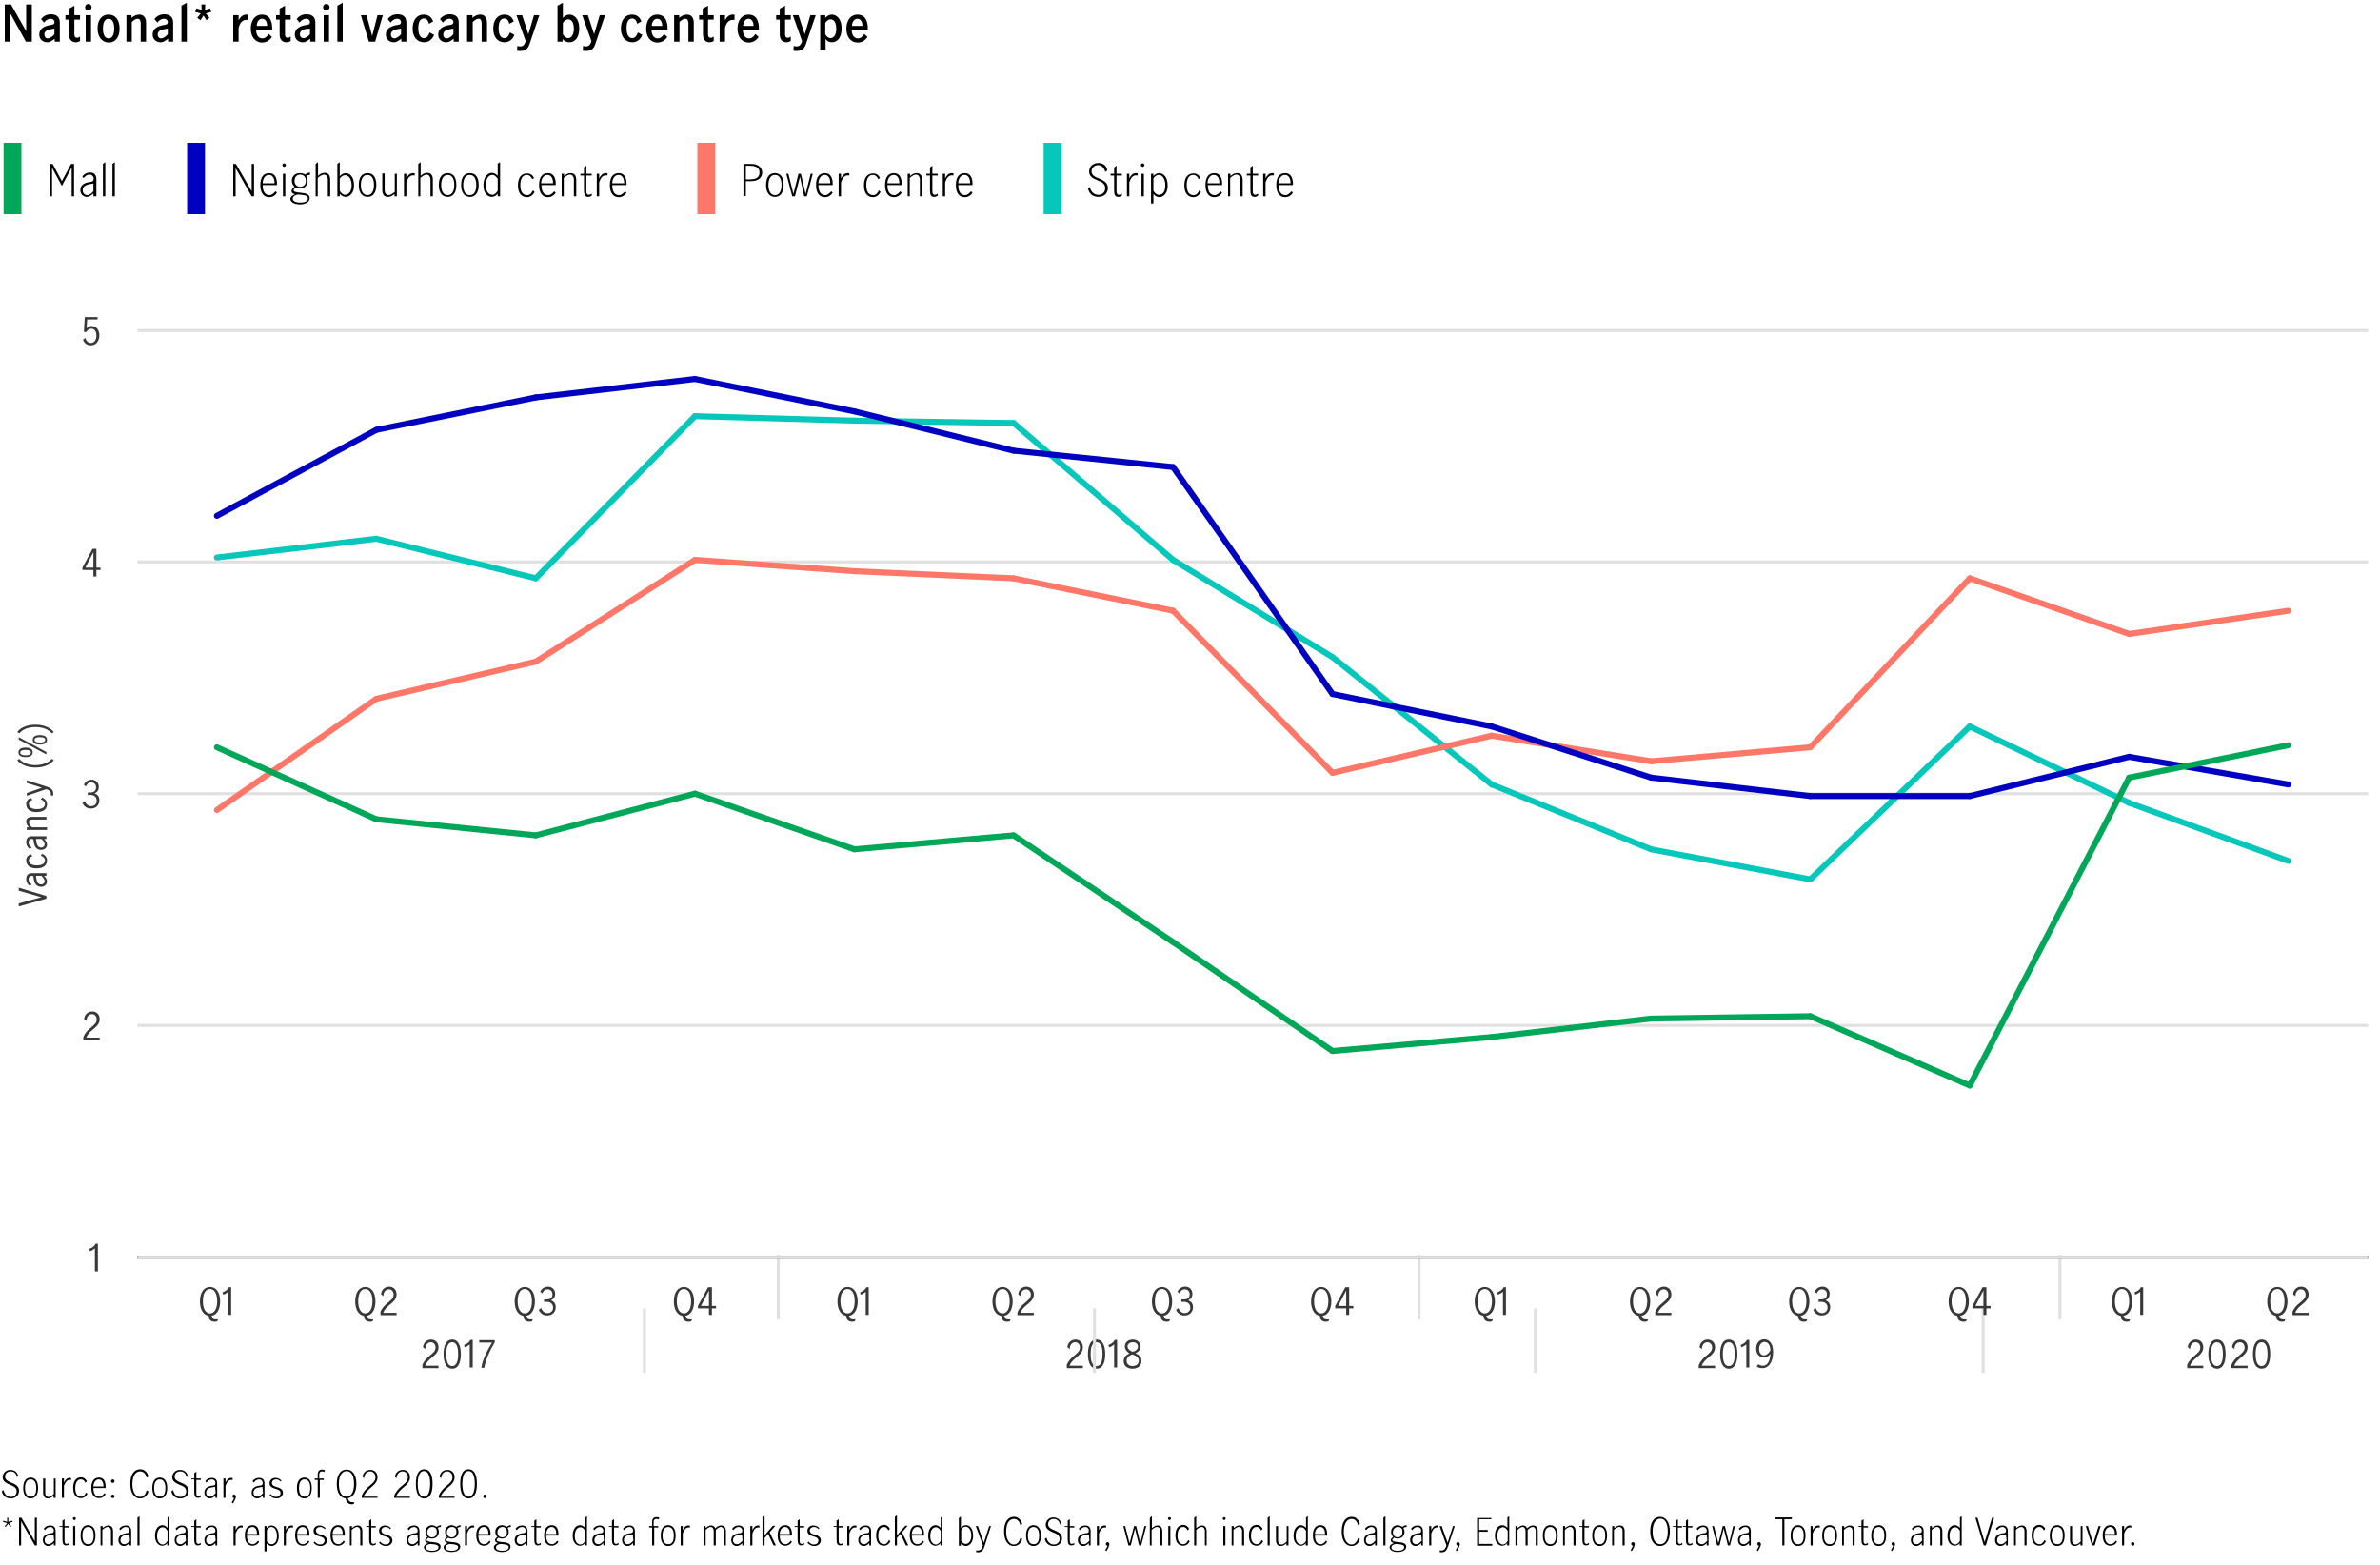 <?xml version="1.0" encoding="utf-8"?>
<!-- Generator: Adobe Illustrator 24.0.1, SVG Export Plug-In . SVG Version: 6.00 Build 0)  -->
<svg version="1.1" id="Layer_1" xmlns="http://www.w3.org/2000/svg" xmlns:xlink="http://www.w3.org/1999/xlink" x="0px" y="0px"
	 viewBox="0 0 800 526" style="enable-background:new 0 0 800 526;" xml:space="preserve">
<style type="text/css">
	.st0{fill:#00A758;}
	.st1{fill:#0000C1;}
	.st2{fill:#FF7769;}
	.st3{fill:#06C7BA;}
	.st4{fill:#383838;}
	.st5{fill:none;stroke:#E0E0E0;stroke-miterlimit:10;}
	.st6{fill:none;stroke:#000000;stroke-miterlimit:10;}
	.st7{clip-path:url(#SVGID_2_);fill:#383838;}
	.st8{fill:none;stroke:#06C7BA;stroke-width:2;stroke-linecap:round;stroke-miterlimit:10;}
	.st9{fill:none;stroke:#FF7769;stroke-width:2;stroke-linecap:round;stroke-miterlimit:10;}
	.st10{fill:none;stroke:#0000C1;stroke-width:2;stroke-linecap:round;stroke-miterlimit:10;}
	.st11{fill:none;stroke:#00A758;stroke-width:2;stroke-linecap:round;stroke-miterlimit:10;}
</style>
<g>
	<path d="M1.6,1.5h2.1l5.1,9h0v-9h1.9V14h-2L3.5,4.6h0V14H1.6V1.5z"/>
	<path d="M13.2,11.6c0-2.1,1.9-2.9,3.8-3.2l0.5-0.1c0.5-0.1,0.8-0.3,0.8-0.8c0-0.7-0.5-1.2-1.3-1.2c-1,0-1.8,0.7-2.2,1.3l-1-1.2
		c0.7-0.9,1.8-1.6,3.3-1.6c1.9,0,3,0.9,3,2.8V14h-1.7v-1c-0.8,0.6-1.5,1.2-2.5,1.2C14.4,14.2,13.2,13.2,13.2,11.6z M18.3,11.5V9.6h0
		l-1.2,0.2c-1.1,0.2-2.2,0.6-2.2,1.8c0,0.7,0.4,1.3,1.2,1.3C17,12.8,17.8,12.1,18.3,11.5z"/>
	<path d="M23.2,11.6v-5H22V5.1h1.2V2.9l1.8-1v3.2h1.9v1.5H25v5c0,0.7,0.3,1.1,0.9,1.1c0.4,0,0.7-0.2,1-0.4l0,1.5
		c-0.4,0.2-0.9,0.4-1.4,0.4C24.2,14.2,23.2,13.4,23.2,11.6z"/>
	<path d="M28.6,2.4c0-0.6,0.5-1.1,1.1-1.1c0.6,0,1.1,0.5,1.1,1.1c0,0.6-0.5,1.1-1.1,1.1C29.1,3.6,28.6,3.1,28.6,2.4z M28.8,5.1h1.8
		V14h-1.8V5.1z"/>
	<path d="M32.8,9.6c0-2.9,1.4-4.7,3.7-4.7c2.3,0,3.7,1.8,3.7,4.7c0,2.9-1.4,4.7-3.7,4.7C34.3,14.2,32.8,12.4,32.8,9.6z M38.4,9.6
		c0-1.3-0.3-3.3-1.9-3.3s-1.9,2-1.9,3.3s0.3,3.3,1.9,3.3S38.4,10.9,38.4,9.6z"/>
	<path d="M42.4,5.1h1.8V6c0.7-0.6,1.6-1.1,2.6-1.1c1.1,0,2.3,0.6,2.3,2.8V14h-1.8V8.1c0-0.8-0.1-1.8-1-1.8c-0.8,0-1.6,0.7-2,1.1V14
		h-1.8V5.1z"/>
	<path d="M51.3,11.6c0-2.1,1.9-2.9,3.8-3.2l0.5-0.1c0.5-0.1,0.8-0.3,0.8-0.8c0-0.7-0.5-1.2-1.3-1.2c-1,0-1.8,0.7-2.2,1.3l-1-1.2
		c0.7-0.9,1.8-1.6,3.3-1.6c1.9,0,3,0.9,3,2.8V14h-1.7v-1c-0.8,0.6-1.5,1.2-2.5,1.2C52.5,14.2,51.3,13.2,51.3,11.6z M56.4,11.5V9.6h0
		l-1.2,0.2c-1.1,0.2-2.2,0.6-2.2,1.8c0,0.7,0.4,1.3,1.2,1.3C55.1,12.8,55.9,12.1,56.4,11.5z"/>
	<path d="M61,1.9l1.8-1V14H61V1.9z"/>
	<path d="M66.3,6l1.2-1.5L65.6,4L66,2.8l1.8,0.6l-0.1-1.9H69l-0.1,1.9l1.7-0.6L71,4l-1.8,0.5L70.4,6l-1,0.8l-1-1.6l-1,1.6L66.3,6z"
		/>
	<path d="M78.4,5.1h1.8v1.7h0c0.6-1.1,1.4-1.9,2.6-1.9c0.2,0,0.4,0,0.6,0v1.8c-2-0.3-2.9,1.2-3.2,2.8V14h-1.8V5.1z"/>
	<path d="M84.3,9.6c0-2.8,1.5-4.7,3.7-4.7c2.4,0,3.6,1.8,3.5,5.1h-5.4c0,1.8,0.8,2.9,2.1,2.9c0.9,0,1.7-0.7,2.1-1.5l1.1,1
		c-0.7,1.1-1.8,1.9-3.4,1.9C85.8,14.2,84.3,12.4,84.3,9.6z M89.8,8.7c0-1.2-0.5-2.4-1.7-2.4s-1.8,1.3-1.8,2.4H89.8z"/>
	<path d="M94,11.6v-5h-1.2V5.1H94V2.9l1.8-1v3.2h1.9v1.5h-1.9v5c0,0.7,0.3,1.1,0.9,1.1c0.4,0,0.7-0.2,1-0.4l0,1.5
		c-0.4,0.2-0.9,0.4-1.4,0.4C95,14.2,94,13.4,94,11.6z"/>
	<path d="M99.1,11.6c0-2.1,1.9-2.9,3.8-3.2l0.5-0.1c0.5-0.1,0.8-0.3,0.8-0.8c0-0.7-0.5-1.2-1.3-1.2c-1,0-1.8,0.7-2.2,1.3l-1-1.2
		c0.7-0.9,1.8-1.6,3.3-1.6c1.9,0,3,0.9,3,2.8V14h-1.7v-1c-0.8,0.6-1.5,1.2-2.5,1.2C100.3,14.2,99.1,13.2,99.1,11.6z M104.2,11.5V9.6
		h0L103,9.7c-1.1,0.2-2.2,0.6-2.2,1.8c0,0.7,0.4,1.3,1.2,1.3C102.9,12.8,103.7,12.1,104.2,11.5z"/>
	<path d="M108.6,2.4c0-0.6,0.5-1.1,1.1-1.1c0.6,0,1.1,0.5,1.1,1.1c0,0.6-0.5,1.1-1.1,1.1C109.1,3.6,108.6,3.1,108.6,2.4z M108.8,5.1
		h1.8V14h-1.8V5.1z"/>
	<path d="M113.4,1.9l1.8-1V14h-1.8V1.9z"/>
	<path d="M121.3,5.1h1.9l1.9,7h0l1.8-7h1.8l-2.6,8.9H124L121.3,5.1z"/>
	<path d="M129.7,11.6c0-2.1,1.9-2.9,3.8-3.2l0.5-0.1c0.5-0.1,0.8-0.3,0.8-0.8c0-0.7-0.5-1.2-1.3-1.2c-1,0-1.8,0.7-2.2,1.3l-1-1.2
		c0.7-0.9,1.8-1.6,3.3-1.6c1.9,0,3,0.9,3,2.8V14h-1.7v-1c-0.8,0.6-1.5,1.2-2.5,1.2C130.9,14.2,129.7,13.2,129.7,11.6z M134.8,11.5
		V9.6h0l-1.2,0.2c-1.1,0.2-2.2,0.6-2.2,1.8c0,0.7,0.4,1.3,1.2,1.3C133.5,12.8,134.3,12.1,134.8,11.5z"/>
	<path d="M138.7,9.6c0-2.8,1.4-4.7,3.7-4.7c1.8,0,2.7,1,3.2,2.3L144.2,8c-0.2-0.8-0.6-1.8-1.7-1.8c-1.6,0-1.9,1.9-1.9,3.3
		c0,1.3,0.3,3.3,1.9,3.3c1.1,0,1.6-1,1.9-1.9l1.5,0.8c-0.5,1.5-1.8,2.5-3.3,2.5C140.2,14.2,138.7,12.4,138.7,9.6z"/>
	<path d="M147.3,11.6c0-2.1,1.9-2.9,3.8-3.2l0.5-0.1c0.5-0.1,0.8-0.3,0.8-0.8c0-0.7-0.5-1.2-1.3-1.2c-1,0-1.8,0.7-2.2,1.3l-1-1.2
		c0.7-0.9,1.8-1.6,3.3-1.6c1.9,0,3,0.9,3,2.8V14h-1.7v-1c-0.8,0.6-1.5,1.2-2.5,1.2C148.5,14.2,147.3,13.2,147.3,11.6z M152.4,11.5
		V9.6h0l-1.2,0.2c-1.1,0.2-2.2,0.6-2.2,1.8c0,0.7,0.4,1.3,1.2,1.3C151.1,12.8,151.9,12.1,152.4,11.5z"/>
	<path d="M157,5.1h1.8V6c0.7-0.6,1.6-1.1,2.6-1.1c1.1,0,2.3,0.6,2.3,2.8V14h-1.8V8.1c0-0.8-0.1-1.8-1-1.8c-0.8,0-1.6,0.7-2,1.1V14
		H157V5.1z"/>
	<path d="M165.8,9.6c0-2.8,1.4-4.7,3.7-4.7c1.8,0,2.7,1,3.2,2.3L171.2,8c-0.2-0.8-0.6-1.8-1.7-1.8c-1.6,0-1.9,1.9-1.9,3.3
		c0,1.3,0.3,3.3,1.9,3.3c1.1,0,1.6-1,1.9-1.9l1.5,0.8c-0.5,1.5-1.8,2.5-3.3,2.5C167.2,14.2,165.8,12.4,165.8,9.6z"/>
	<path d="M173.8,17l0.1-1.6c0.3,0.1,0.5,0.2,0.9,0.2c1.2,0,1.6-0.8,1.9-1.8l-3.1-8.7h1.9l2.1,6.4h0l1.9-6.4h1.8l-3.2,9.4
		c-0.5,1.6-1.2,2.6-3,2.6C174.6,17.2,174.3,17.1,173.8,17z"/>
	<path d="M189.1,13.1V14h-1.7V1.9l1.8-1V6c0.6-0.6,1.3-1.1,2.2-1.1c1.4,0,3.3,1.2,3.3,4.6c0,3.6-1.8,4.7-3.3,4.7
		C190.3,14.2,189.7,13.8,189.1,13.1z M192.9,9.7c0-1.2-0.3-3.2-1.9-3.2c-0.8,0-1.4,0.6-1.8,1.2v3.8c0.4,0.7,1,1.3,1.8,1.3
		C192.1,12.8,192.9,11.5,192.9,9.7z"/>
	<path d="M195.9,17l0.1-1.6c0.3,0.1,0.5,0.2,0.9,0.2c1.2,0,1.6-0.8,1.9-1.8l-3.1-8.7h1.9l2.1,6.4h0l1.9-6.4h1.8l-3.2,9.4
		c-0.5,1.6-1.2,2.6-3,2.6C196.7,17.2,196.3,17.1,195.9,17z"/>
	<path d="M208.7,9.6c0-2.8,1.4-4.7,3.7-4.7c1.8,0,2.7,1,3.2,2.3L214.2,8c-0.2-0.8-0.6-1.8-1.7-1.8c-1.6,0-1.9,1.9-1.9,3.3
		c0,1.3,0.3,3.3,1.9,3.3c1.1,0,1.6-1,1.9-1.9l1.5,0.8c-0.5,1.5-1.8,2.5-3.3,2.5C210.2,14.2,208.7,12.4,208.7,9.6z"/>
	<path d="M217.2,9.6c0-2.8,1.5-4.7,3.7-4.7c2.4,0,3.6,1.8,3.5,5.1H219c0,1.8,0.8,2.9,2.1,2.9c0.9,0,1.7-0.7,2.1-1.5l1.1,1
		c-0.7,1.1-1.8,1.9-3.4,1.9C218.6,14.2,217.2,12.4,217.2,9.6z M222.6,8.7c0-1.2-0.5-2.4-1.7-2.4s-1.8,1.3-1.8,2.4H222.6z"/>
	<path d="M226.5,5.1h1.8V6c0.7-0.6,1.6-1.1,2.6-1.1c1.1,0,2.3,0.6,2.3,2.8V14h-1.8V8.1c0-0.8-0.1-1.8-1-1.8c-0.8,0-1.6,0.7-2,1.1V14
		h-1.8V5.1z"/>
	<path d="M236.3,11.6v-5H235V5.1h1.2V2.9l1.8-1v3.2h1.9v1.5h-1.9v5c0,0.7,0.3,1.1,0.9,1.1c0.4,0,0.7-0.2,1-0.4l0,1.5
		c-0.4,0.2-0.9,0.4-1.4,0.4C237.3,14.2,236.3,13.4,236.3,11.6z"/>
	<path d="M241.9,5.1h1.8v1.7h0c0.6-1.1,1.4-1.9,2.6-1.9c0.2,0,0.4,0,0.6,0v1.8c-2-0.3-2.9,1.2-3.2,2.8V14h-1.8V5.1z"/>
	<path d="M247.9,9.6c0-2.8,1.5-4.7,3.7-4.7c2.4,0,3.6,1.8,3.5,5.1h-5.4c0,1.8,0.8,2.9,2.1,2.9c0.9,0,1.7-0.7,2.1-1.5l1.1,1
		c-0.7,1.1-1.8,1.9-3.4,1.9C249.3,14.2,247.9,12.4,247.9,9.6z M253.3,8.7c0-1.2-0.5-2.4-1.7-2.4s-1.8,1.3-1.8,2.4H253.3z"/>
	<path d="M262.1,11.6v-5h-1.2V5.1h1.2V2.9l1.8-1v3.2h1.9v1.5h-1.9v5c0,0.7,0.3,1.1,0.9,1.1c0.4,0,0.7-0.2,1-0.4l0,1.5
		c-0.4,0.2-0.9,0.4-1.4,0.4C263.1,14.2,262.1,13.4,262.1,11.6z"/>
	<path d="M266.7,17l0.1-1.6c0.3,0.1,0.5,0.2,0.9,0.2c1.2,0,1.6-0.8,1.9-1.8l-3.1-8.7h1.9l2.1,6.4h0l1.9-6.4h1.8l-3.2,9.4
		c-0.5,1.6-1.2,2.6-3,2.6C267.5,17.2,267.1,17.1,266.7,17z"/>
	<path d="M275.6,5.1h1.8V6c0.6-0.6,1.3-1.1,2.2-1.1c1.4,0,3.3,1.2,3.3,4.6c0,3.6-1.8,4.7-3.3,4.7c-0.9,0-1.6-0.4-2.1-1.1v3.7h-1.8
		V5.1z M281.1,9.7c0-1.2-0.3-3.2-1.9-3.2c-0.8,0-1.4,0.6-1.8,1.2v3.8c0.4,0.7,1,1.3,1.8,1.3C280.4,12.8,281.1,11.5,281.1,9.7z"/>
	<path d="M284.5,9.6c0-2.8,1.5-4.7,3.7-4.7c2.4,0,3.6,1.8,3.5,5.1h-5.4c0,1.8,0.8,2.9,2.1,2.9c0.9,0,1.7-0.7,2.1-1.5l1.1,1
		c-0.7,1.1-1.8,1.9-3.4,1.9C285.9,14.2,284.5,12.4,284.5,9.6z M289.9,8.7c0-1.2-0.5-2.4-1.7-2.4s-1.8,1.3-1.8,2.4H289.9z"/>
</g>
<rect x="1.2" y="48" class="st0" width="6" height="24"/>
<path d="M17.5,66h-0.8V55.1h1l3.1,5.8h0l3.1-5.8h1V66h-0.8v-9.7h0l-3.3,6.2l-3.3-6.1h0V66z"/>
<path d="M31.4,66v-1c-0.7,0.6-1.3,1.2-2.2,1.2c-1.1,0-2.2-0.8-2.2-2.3c0-1.8,1.5-2.5,3.2-2.7l0.4-0.1c0.5-0.1,0.9-0.2,0.9-1
	c0-0.8-0.6-1.4-1.4-1.4c-0.9,0-1.6,0.6-2,1.2l-0.4-0.6c0.6-0.8,1.4-1.3,2.6-1.3c1.2,0,2.1,0.6,2.1,2.3V66H31.4z M31.4,61.7l-1.3,0.2
	c-1.1,0.2-2.3,0.7-2.3,2c0,1,0.6,1.7,1.6,1.7c0.7,0,1.5-0.7,2-1.3L31.4,61.7L31.4,61.7z"/>
<path d="M35.4,66h-0.8V55.1l0.8-0.6V66z"/>
<path d="M38.6,66h-0.8V55.1l0.8-0.6V66z"/>
<rect x="62.9" y="48" class="st1" width="6" height="24"/>
<path d="M79.2,66h-0.8V55.1h0.9l5.3,9.2h0v-9.2h0.8V66h-0.8l-5.4-9.5h0V66z"/>
<path d="M88.3,62.2c0,2.6,1.1,3.4,2.3,3.4c0.8,0,1.5-0.7,2-1.3l0.5,0.5c-0.5,0.8-1.4,1.5-2.6,1.5c-1.7,0-3-1.2-3-4.1
	c0-2.8,1.2-4,3-4c2,0,2.6,1.8,2.6,3.6c0,0.2,0,0.3,0,0.4H88.3z M92.3,61.6c0-1.4-0.5-2.8-1.9-2.8c-1.4,0-2.1,1.5-2.1,2.8H92.3z"/>
<path d="M95.5,54.9c0.3,0,0.6,0.3,0.6,0.6c0,0.3-0.3,0.6-0.6,0.6c-0.3,0-0.6-0.3-0.6-0.6C94.9,55.2,95.2,54.9,95.5,54.9z M95.9,66
	h-0.8v-7.6h0.8V66z"/>
<path d="M102.6,58.7c0.4-0.4,1.1-0.7,1.6-0.7v0.8c-0.4,0-0.9,0.1-1.3,0.3c0.3,0.4,0.5,1,0.5,1.7c0,1.6-1.2,2.6-2.6,2.6
	c-0.5,0-1-0.1-1.4-0.3l-0.1,0c-0.3,0.2-0.6,0.6-0.6,0.9c0,0.5,1,0.7,2.5,0.8c1.5,0.2,2.9,0.4,2.9,1.8c0,1.4-1.6,2.1-3.3,2.1
	c-2,0-3.2-0.9-3.2-1.8c0-0.8,0.8-1.3,1.6-1.6c-0.8-0.2-1.2-0.5-1.2-1c0-0.4,0.2-0.8,0.6-1.1l0.4-0.4c-0.5-0.5-0.9-1.2-0.9-2
	c0-1.6,1.1-2.6,2.7-2.6C101.6,58.2,102.2,58.4,102.6,58.7z M100.1,65.4c-0.7,0.1-1.7,0.5-1.7,1.4c0,0.8,1,1.3,2.6,1.3
	c1.3,0,2.5-0.4,2.5-1.4c0-0.7-0.7-1.1-2.1-1.2L100.1,65.4z M100.9,58.7c-1.2,0-1.9,0.9-1.9,2.1c0,1.1,0.7,2,1.9,2
	c1.2,0,1.9-0.8,1.9-2C102.8,59.6,102.2,58.7,100.9,58.7z"/>
<path d="M106.9,66h-0.8V55.1l0.8-0.6v4.6c0.6-0.5,1.2-1,2.2-1c1.1,0,1.9,0.6,1.9,2.4V66h-0.8v-5.7c0-0.7-0.4-1.6-1.3-1.6
	c-0.8,0-1.6,0.7-2.1,1.1V66z"/>
<path d="M114.2,59.2c0.5-0.5,1.2-1,2-1c1.3,0,2.8,1.1,2.8,4.1c0,3-1.8,3.9-2.8,3.9c-0.9,0-1.5-0.5-2-1.1V66h-0.8V55.1l0.8-0.6V59.2z
	 M114.2,64.1c0.3,0.7,1.1,1.4,1.8,1.4c0.8,0,2.2-0.7,2.2-3.2c0-1.7-0.7-3.4-2.2-3.4c-0.8,0-1.5,0.6-1.8,1.2V64.1z"/>
<path d="M120.6,62.2c0-2.9,1.3-4,3-4s2.9,1.2,2.9,4s-1.3,4-2.9,4S120.6,65.1,120.6,62.2z M125.7,62.2c0-1.5-0.4-3.4-2.2-3.4
	c-1.8,0-2.2,2-2.2,3.4s0.4,3.4,2.2,3.4C125.3,65.6,125.7,63.6,125.7,62.2z"/>
<path d="M132.6,58.4h0.8V66h-0.8v-0.8c-0.6,0.5-1.2,1-2.2,1c-1.1,0-1.9-0.6-1.9-2.4v-5.5h0.8v5.7c0,0.7,0.4,1.6,1.3,1.6
	c0.8,0,1.6-0.7,2.1-1.1V58.4z"/>
<path d="M136.6,60L136.6,60c0.4-0.9,1.1-1.8,2.2-1.8c0.1,0,0.5,0,0.6,0.1V59c-1.8-0.4-2.4,1.2-2.8,2.3V66h-0.8v-7.6h0.8V60z"/>
<path d="M141.4,66h-0.8V55.1l0.8-0.6v4.6c0.6-0.5,1.2-1,2.2-1c1.1,0,1.9,0.6,1.9,2.4V66h-0.8v-5.7c0-0.7-0.4-1.6-1.3-1.6
	c-0.8,0-1.6,0.7-2.1,1.1V66z"/>
<path d="M147.5,62.2c0-2.9,1.3-4,3-4s2.9,1.2,2.9,4s-1.3,4-2.9,4S147.5,65.1,147.5,62.2z M152.7,62.2c0-1.5-0.4-3.4-2.2-3.4
	c-1.8,0-2.2,2-2.2,3.4s0.4,3.4,2.2,3.4C152.3,65.6,152.7,63.6,152.7,62.2z"/>
<path d="M155,62.2c0-2.9,1.3-4,3-4s2.9,1.2,2.9,4s-1.3,4-2.9,4S155,65.1,155,62.2z M160.1,62.2c0-1.5-0.4-3.4-2.2-3.4
	c-1.8,0-2.2,2-2.2,3.4s0.4,3.4,2.2,3.4C159.8,65.6,160.1,63.6,160.1,62.2z"/>
<path d="M168.1,54.5V66h-0.8v-0.9c-0.5,0.6-1.1,1.1-2,1.1c-1.1,0-2.8-0.9-2.8-3.9c0-3,1.5-4.2,2.9-4.2c0.7,0,1.4,0.5,1.9,1v-4.1
	L168.1,54.5z M167.3,60.1c-0.4-0.6-1-1.3-1.8-1.3c-1.6,0-2.2,1.8-2.2,3.5c0,2.4,1.3,3.2,2.2,3.2c0.8,0,1.5-0.8,1.8-1.4V60.1z"/>
<path d="M178.9,60.2c-0.3-0.7-0.9-1.4-1.8-1.4c-1.8,0-2.2,1.9-2.2,3.4c0,1.8,0.5,3.4,2.3,3.4c1,0,1.6-0.8,1.9-1.6l0.6,0.5
	c-0.5,1-1.4,1.8-2.5,1.8c-1.7,0-3.1-1.1-3.1-4c0-2.8,1.3-4,3.1-4c1.1,0,1.9,0.6,2.3,1.6L178.9,60.2z"/>
<path d="M182,62.2c0,2.6,1.1,3.4,2.3,3.4c0.8,0,1.5-0.7,2-1.3l0.5,0.5c-0.5,0.8-1.4,1.5-2.6,1.5c-1.7,0-3-1.2-3-4.1c0-2.8,1.2-4,3-4
	c2,0,2.6,1.8,2.6,3.6c0,0.2,0,0.3,0,0.4H182z M185.9,61.6c0-1.4-0.5-2.8-1.9-2.8c-1.4,0-2.1,1.5-2.1,2.8H185.9z"/>
<path d="M189.6,66h-0.8v-7.6h0.8v0.8c0.6-0.5,1.2-1,2.2-1c1.1,0,1.9,0.6,1.9,2.4V66h-0.8v-5.7c0-0.7-0.4-1.6-1.3-1.6
	c-0.8,0-1.6,0.7-2.1,1.1V66z"/>
<path d="M197.1,55.7v2.7h1.8V59h-1.8v5.3c0,0.8,0.3,1.2,0.8,1.2c0.3,0,0.7-0.2,1-0.4l0,0.7c-0.3,0.2-0.7,0.4-1.2,0.4
	c-1,0-1.4-0.6-1.4-2.2v-5h-1.2v-0.6h1.2v-2.1L197.1,55.7z"/>
<path d="M201.4,60L201.4,60c0.4-0.9,1.1-1.8,2.2-1.8c0.1,0,0.5,0,0.6,0.1V59c-1.8-0.4-2.4,1.2-2.8,2.3V66h-0.8v-7.6h0.8V60z"/>
<path d="M205.8,62.2c0,2.6,1.1,3.4,2.3,3.4c0.8,0,1.5-0.7,2-1.3l0.5,0.5c-0.5,0.8-1.4,1.5-2.6,1.5c-1.7,0-3-1.2-3-4.1
	c0-2.8,1.2-4,3-4c2,0,2.6,1.8,2.6,3.6c0,0.2,0,0.3,0,0.4H205.8z M209.8,61.6c0-1.4-0.5-2.8-1.9-2.8c-1.4,0-2.1,1.5-2.1,2.8H209.8z"
	/>
<rect x="234.4" y="48" class="st2" width="6" height="24"/>
<path d="M252.6,55.1c2.7,0,3.6,1.7,3.6,2.9c0,1.3-0.8,2.9-3.8,2.9h-1.7v5h-0.8V55.1H252.6z M250.7,60.3h1.3c1.5,0,3.3-0.3,3.3-2.3
	c0-2.1-2-2.3-3.5-2.3h-1.1V60.3z"/>
<path d="M257.5,62.2c0-2.9,1.3-4,3-4s2.9,1.2,2.9,4s-1.3,4-2.9,4S257.5,65.1,257.5,62.2z M262.7,62.2c0-1.5-0.4-3.4-2.2-3.4
	c-1.8,0-2.2,2-2.2,3.4s0.4,3.4,2.2,3.4C262.3,65.6,262.7,63.6,262.7,62.2z"/>
<path d="M268.9,59.4l-1.7,6.6h-0.9l-2-7.6h0.7l1.7,6.8h0l1.7-6.8h0.8l1.6,6.8h0l1.7-6.8h0.7l-2,7.6h-0.9L268.9,59.4L268.9,59.4z"/>
<path d="M275.1,62.2c0,2.6,1.1,3.4,2.3,3.4c0.8,0,1.5-0.7,2-1.3l0.5,0.5c-0.5,0.8-1.4,1.5-2.6,1.5c-1.7,0-3-1.2-3-4.1
	c0-2.8,1.2-4,3-4c2,0,2.6,1.8,2.6,3.6c0,0.2,0,0.3,0,0.4H275.1z M279.1,61.6c0-1.4-0.5-2.8-1.9-2.8c-1.4,0-2.1,1.5-2.1,2.8H279.1z"
	/>
<path d="M282.7,60L282.7,60c0.4-0.9,1.1-1.8,2.2-1.8c0.1,0,0.5,0,0.6,0.1V59c-1.8-0.4-2.4,1.2-2.8,2.3V66h-0.8v-7.6h0.8V60z"/>
<path d="M295.2,60.2c-0.3-0.7-0.9-1.4-1.8-1.4c-1.8,0-2.2,1.9-2.2,3.4c0,1.8,0.5,3.4,2.3,3.4c1,0,1.6-0.8,1.9-1.6l0.6,0.5
	c-0.5,1-1.4,1.8-2.5,1.8c-1.7,0-3.1-1.1-3.1-4c0-2.8,1.3-4,3.1-4c1.1,0,1.9,0.6,2.3,1.6L295.2,60.2z"/>
<path d="M298.3,62.2c0,2.6,1.1,3.4,2.3,3.4c0.8,0,1.5-0.7,2-1.3l0.5,0.5c-0.5,0.8-1.4,1.5-2.6,1.5c-1.7,0-3-1.2-3-4.1
	c0-2.8,1.2-4,3-4c2,0,2.6,1.8,2.6,3.6c0,0.2,0,0.3,0,0.4H298.3z M302.3,61.6c0-1.4-0.5-2.8-1.9-2.8c-1.4,0-2.1,1.5-2.1,2.8H302.3z"
	/>
<path d="M305.9,66h-0.8v-7.6h0.8v0.8c0.6-0.5,1.2-1,2.2-1c1.1,0,1.9,0.6,1.9,2.4V66h-0.8v-5.7c0-0.7-0.4-1.6-1.3-1.6
	c-0.8,0-1.6,0.7-2.1,1.1V66z"/>
<path d="M313.4,55.7v2.7h1.8V59h-1.8v5.3c0,0.8,0.3,1.2,0.8,1.2c0.3,0,0.7-0.2,1-0.4l0,0.7c-0.3,0.2-0.7,0.4-1.2,0.4
	c-1,0-1.4-0.6-1.4-2.2v-5h-1.2v-0.6h1.2v-2.1L313.4,55.7z"/>
<path d="M317.7,60L317.7,60c0.4-0.9,1.1-1.8,2.2-1.8c0.1,0,0.5,0,0.6,0.1V59c-1.8-0.4-2.4,1.2-2.8,2.3V66h-0.8v-7.6h0.8V60z"/>
<path d="M322.1,62.2c0,2.6,1.1,3.4,2.3,3.4c0.8,0,1.5-0.7,2-1.3l0.5,0.5c-0.5,0.8-1.4,1.5-2.6,1.5c-1.7,0-3-1.2-3-4.1
	c0-2.8,1.2-4,3-4c2,0,2.6,1.8,2.6,3.6c0,0.2,0,0.3,0,0.4H322.1z M326.1,61.6c0-1.4-0.5-2.8-1.9-2.8c-1.4,0-2.1,1.5-2.1,2.8H326.1z"
	/>
<rect x="350.8" y="48" class="st3" width="6" height="24"/>
<path d="M371.5,57.8c-0.3-1.3-1.1-2.3-2.4-2.3c-1.2,0-2.2,0.9-2.2,2.1c0,1.3,1.2,1.9,2.5,2.4c1.4,0.6,3,1.3,3,3.2c0,1.9-1.4,3-3.2,3
	c-1.8,0-3.1-1-3.5-2.9l0.7-0.4c0.2,1.6,1.4,2.6,2.8,2.6c1.3,0,2.3-0.8,2.3-2.3c0-1.5-1.3-2.1-2.6-2.6c-1.3-0.5-2.8-1.2-2.8-2.9
	c0-1.8,1.3-2.9,3.1-2.9c1.6,0,2.8,0.9,3,2.5L371.5,57.8z"/>
<path d="M375.3,55.7v2.7h1.8V59h-1.8v5.3c0,0.8,0.3,1.2,0.8,1.2c0.3,0,0.7-0.2,1-0.4l0,0.7c-0.3,0.2-0.7,0.4-1.2,0.4
	c-1,0-1.4-0.6-1.4-2.2v-5h-1.2v-0.6h1.2v-2.1L375.3,55.7z"/>
<path d="M379.6,60L379.6,60c0.4-0.9,1.1-1.8,2.2-1.8c0.1,0,0.5,0,0.6,0.1V59c-1.8-0.4-2.4,1.2-2.8,2.3V66h-0.8v-7.6h0.8V60z"/>
<path d="M384.1,54.9c0.3,0,0.6,0.3,0.6,0.6c0,0.3-0.3,0.6-0.6,0.6c-0.3,0-0.6-0.3-0.6-0.6C383.5,55.2,383.7,54.9,384.1,54.9z
	 M384.5,66h-0.8v-7.6h0.8V66z"/>
<path d="M387.7,68.4h-0.8v-10h0.8v0.8c0.5-0.5,1.1-1,1.9-1c1.3,0,2.9,1.1,2.9,4.2c0,3-1.8,3.9-2.8,3.9c-0.9,0-1.5-0.5-2-1.1V68.4z
	 M387.7,64.1c0.3,0.7,1.1,1.4,1.8,1.4c0.8,0,2.2-0.4,2.2-3.2c0-1.7-0.7-3.5-2.2-3.5c-0.8,0-1.5,0.6-1.8,1.2V64.1z"/>
<path d="M402.9,60.2c-0.3-0.7-0.9-1.4-1.8-1.4c-1.8,0-2.2,1.9-2.2,3.4c0,1.8,0.5,3.4,2.3,3.4c1,0,1.6-0.8,1.9-1.6l0.6,0.5
	c-0.5,1-1.4,1.8-2.5,1.8c-1.7,0-3.1-1.1-3.1-4c0-2.8,1.3-4,3.1-4c1.1,0,1.9,0.6,2.3,1.6L402.9,60.2z"/>
<path d="M406,62.2c0,2.6,1.1,3.4,2.3,3.4c0.8,0,1.5-0.7,2-1.3l0.5,0.5c-0.5,0.8-1.4,1.5-2.6,1.5c-1.7,0-3-1.2-3-4.1c0-2.8,1.2-4,3-4
	c2,0,2.6,1.8,2.6,3.6c0,0.2,0,0.3,0,0.4H406z M409.9,61.6c0-1.4-0.5-2.8-1.9-2.8c-1.4,0-2.1,1.5-2.1,2.8H409.9z"/>
<path d="M413.6,66h-0.8v-7.6h0.8v0.8c0.6-0.5,1.2-1,2.2-1c1.1,0,1.9,0.6,1.9,2.4V66h-0.8v-5.7c0-0.7-0.4-1.6-1.3-1.6
	c-0.8,0-1.6,0.7-2.1,1.1V66z"/>
<path d="M421.1,55.7v2.7h1.8V59h-1.8v5.3c0,0.8,0.3,1.2,0.8,1.2c0.3,0,0.7-0.2,1-0.4l0,0.7c-0.3,0.2-0.7,0.4-1.2,0.4
	c-1,0-1.4-0.6-1.4-2.2v-5h-1.2v-0.6h1.2v-2.1L421.1,55.7z"/>
<path d="M425.4,60L425.4,60c0.4-0.9,1.1-1.8,2.2-1.8c0.1,0,0.5,0,0.6,0.1V59c-1.8-0.4-2.4,1.2-2.8,2.3V66h-0.8v-7.6h0.8V60z"/>
<path d="M429.8,62.2c0,2.6,1.1,3.4,2.3,3.4c0.8,0,1.5-0.7,2-1.3l0.5,0.5c-0.5,0.8-1.4,1.5-2.6,1.5c-1.7,0-3-1.2-3-4.1
	c0-2.8,1.2-4,3-4c2,0,2.6,1.8,2.6,3.6c0,0.2,0,0.3,0,0.4H429.8z M433.8,61.6c0-1.4-0.5-2.8-1.9-2.8c-1.4,0-2.1,1.5-2.1,2.8H433.8z"
	/>
<path class="st4" d="M141.9,459c0.6-1.6,1.6-2.5,2.6-3.3c1-0.9,1.9-1.5,1.9-2.7c0-1-0.6-1.8-1.6-1.8c-1.2,0-1.9,1.2-1.8,2.3
	l-0.8-0.6c0-1.3,1.1-2.6,2.7-2.6c1.5,0,2.5,1.1,2.5,2.6c0,1.6-1.1,2.5-2.3,3.5c-0.9,0.7-1.8,1.6-2.2,2.7h4.5v0.8h-5.4V459z"/>
<path class="st4" d="M149.1,455.2c0-2.1,0.5-4.9,2.9-4.9s2.9,2.8,2.9,4.9c0,2.1-0.5,4.9-2.9,4.9S149.1,457.2,149.1,455.2z
	 M154,455.2c0-1.5-0.2-4-2-4s-2,2.5-2,4c0,1.5,0.2,4,2,4S154,456.6,154,455.2z"/>
<path class="st4" d="M157.9,451.9L157.9,451.9c0,0-0.1,0.2-0.5,0.4c-0.3,0.3-0.8,0.5-1.2,0.6l-0.2-0.8c0.4-0.1,0.9-0.4,1.2-0.6
	c0.3-0.2,0.7-0.6,0.9-1.1h0.8v9.3h-1V451.9z"/>
<path class="st4" d="M161.8,459.8c0.3-2.6,1.9-5.7,3.6-8.5h-4.3v-0.8h5.2v0.7c-1.7,2.8-3.2,6.3-3.5,8.6H161.8z"/>
<path class="st4" d="M358.5,459c0.6-1.6,1.6-2.5,2.6-3.3c1-0.9,1.9-1.5,1.9-2.7c0-1-0.6-1.8-1.6-1.8c-1.2,0-1.9,1.2-1.8,2.3
	l-0.8-0.6c0-1.3,1.1-2.6,2.7-2.6c1.5,0,2.5,1.1,2.5,2.6c0,1.6-1.1,2.5-2.3,3.5c-0.9,0.7-1.8,1.6-2.2,2.7h4.5v0.8h-5.4V459z"/>
<path class="st4" d="M365.7,455.2c0-2.1,0.5-4.9,2.9-4.9s2.9,2.8,2.9,4.9c0,2.1-0.5,4.9-2.9,4.9S365.7,457.2,365.7,455.2z
	 M370.6,455.2c0-1.5-0.2-4-2-4s-2,2.5-2,4c0,1.5,0.2,4,2,4S370.6,456.6,370.6,455.2z"/>
<path class="st4" d="M374.5,451.9L374.5,451.9c0,0-0.1,0.2-0.5,0.4c-0.3,0.3-0.8,0.5-1.2,0.6l-0.2-0.8c0.4-0.1,0.9-0.4,1.2-0.6
	c0.3-0.2,0.7-0.6,0.9-1.1h0.8v9.3h-1V451.9z"/>
<path class="st4" d="M378.1,452.6c0-1.5,1.3-2.3,2.7-2.3c1.3,0,2.6,0.9,2.6,2.3c0,1.1-0.7,1.8-1.7,2.3c1.2,0.6,2,1.2,2,2.6
	c0,1.7-1.4,2.6-3,2.6c-1.5,0-3-0.8-3-2.5c0-1.4,0.8-2.1,1.9-2.6C378.8,454.3,378.1,453.7,378.1,452.6z M378.7,457.4
	c0,1.2,0.9,1.8,2,1.8c1.1,0,2.1-0.6,2.1-1.8c0-1.2-1.2-1.8-2.2-2.1C379.7,455.6,378.7,456.2,378.7,457.4z M382.5,452.7
	c0-1-0.7-1.5-1.7-1.5c-0.9,0-1.8,0.5-1.8,1.4c0,0.9,0.9,1.5,1.7,1.8C381.7,454.2,382.5,453.6,382.5,452.7z"/>
<path class="st4" d="M571,459c0.6-1.6,1.6-2.5,2.6-3.3c1-0.9,1.9-1.5,1.9-2.7c0-1-0.6-1.8-1.6-1.8c-1.2,0-1.9,1.2-1.8,2.3l-0.8-0.6
	c0-1.3,1.1-2.6,2.7-2.6c1.5,0,2.5,1.1,2.5,2.6c0,1.6-1.1,2.5-2.3,3.5c-0.9,0.7-1.8,1.6-2.2,2.7h4.5v0.8H571V459z"/>
<path class="st4" d="M578.2,455.2c0-2.1,0.5-4.9,2.9-4.9c2.5,0,2.9,2.8,2.9,4.9c0,2.1-0.5,4.9-2.9,4.9
	C578.7,460,578.2,457.2,578.2,455.2z M583.1,455.2c0-1.5-0.2-4-2-4c-1.8,0-2,2.5-2,4c0,1.5,0.2,4,2,4
	C583,459.2,583.1,456.6,583.1,455.2z"/>
<path class="st4" d="M587,451.9L587,451.9c0,0-0.1,0.2-0.5,0.4s-0.8,0.5-1.2,0.6l-0.2-0.8c0.4-0.1,0.9-0.4,1.2-0.6
	c0.3-0.2,0.7-0.6,0.9-1.1h0.8v9.3h-1V451.9z"/>
<path class="st4" d="M591,458.6c0.4,0.3,1.1,0.5,1.6,0.5c1,0,2.4-0.8,2.5-4h0c-0.5,0.7-1.2,1.2-2.2,1.2c-1,0-2.6-0.7-2.6-2.9
	c0-2.4,1.6-3.2,2.7-3.2c1.5,0,3,1.2,3,4.2c0,3.7-1.6,5.5-3.5,5.5c-0.7,0-1.4-0.1-2-0.5L591,458.6z M593.1,451.1
	c-0.7,0-1.8,0.6-1.8,2.4c0,1,0.5,2.1,1.6,2.1c1,0,1.8-0.9,2.2-1.7C595,451.4,593.7,451.1,593.1,451.1z"/>
<path class="st4" d="M735.1,459c0.6-1.6,1.6-2.5,2.6-3.3c1-0.9,1.9-1.5,1.9-2.7c0-1-0.6-1.8-1.6-1.8c-1.2,0-1.9,1.2-1.8,2.3
	l-0.8-0.6c0-1.3,1.1-2.6,2.7-2.6c1.5,0,2.5,1.1,2.5,2.6c0,1.6-1.1,2.5-2.3,3.5c-0.9,0.7-1.8,1.6-2.2,2.7h4.5v0.8h-5.4V459z"/>
<path class="st4" d="M742.3,455.2c0-2.1,0.5-4.9,2.9-4.9c2.5,0,2.9,2.8,2.9,4.9c0,2.1-0.5,4.9-2.9,4.9
	C742.8,460,742.3,457.2,742.3,455.2z M747.2,455.2c0-1.5-0.2-4-2-4s-2,2.5-2,4c0,1.5,0.2,4,2,4S747.2,456.6,747.2,455.2z"/>
<path class="st4" d="M750,459c0.6-1.6,1.6-2.5,2.6-3.3c1-0.9,1.9-1.5,1.9-2.7c0-1-0.6-1.8-1.6-1.8c-1.2,0-1.9,1.2-1.8,2.3l-0.8-0.6
	c0-1.3,1.1-2.6,2.7-2.6c1.5,0,2.5,1.1,2.5,2.6c0,1.6-1.1,2.5-2.3,3.5c-0.9,0.7-1.8,1.6-2.2,2.7h4.5v0.8H750V459z"/>
<path class="st4" d="M757.3,455.2c0-2.1,0.5-4.9,2.9-4.9c2.5,0,2.9,2.8,2.9,4.9c0,2.1-0.5,4.9-2.9,4.9
	C757.7,460,757.3,457.2,757.3,455.2z M762.2,455.2c0-1.5-0.2-4-2-4s-2,2.5-2,4c0,1.5,0.2,4,2,4S762.2,456.6,762.2,455.2z"/>
<line class="st5" x1="261.6" y1="421.8" x2="261.6" y2="443.5"/>
<line class="st5" x1="477" y1="421.8" x2="477" y2="443.5"/>
<line class="st5" x1="692.4" y1="421.8" x2="692.4" y2="443.5"/>
<line class="st5" x1="216.6" y1="439.8" x2="216.6" y2="461.5"/>
<line class="st5" x1="367.9" y1="439.8" x2="367.9" y2="461.5"/>
<line class="st5" x1="516.1" y1="439.8" x2="516.1" y2="461.5"/>
<line class="st5" x1="666.6" y1="439.8" x2="666.6" y2="461.5"/>
<path class="st4" d="M6.3,304.7v-1l7.6-2.1v0l-7.6-2.2v-1l9.3,2.8v0.9L6.3,304.7z"/>
<path class="st4" d="M14.8,294.4c0.6,0.6,1,1.2,1,1.9c0,0.9-0.7,1.8-2,1.8c-1.7,0-2.3-1.4-2.5-2.9l0-0.2c0-0.4-0.2-0.6-0.6-0.6
	c-0.7,0-1.1,0.5-1.1,1.2c0,0.8,0.5,1.3,1.1,1.7l-0.7,0.5c-0.7-0.5-1.2-1.3-1.2-2.3c0-1.1,0.5-2,2-2h4.8v0.9H14.8z M12.1,294.4
	L12.1,294.4l0.1,0.8c0.1,0.9,0.5,2.1,1.6,2.1c0.6,0,1.2-0.4,1.2-1.1c0-0.6-0.5-1.3-1.1-1.8H12.1z"/>
<path class="st4" d="M14.2,287c0.9,0.4,1.6,1.2,1.6,2.2c0,1.5-1,2.7-3.5,2.7c-2.5,0-3.5-1.2-3.5-2.7c0-1,0.6-1.7,1.5-2.1l0.6,0.7
	c-0.6,0.2-1.2,0.6-1.2,1.3c0,1.5,1.5,1.8,2.7,1.8c1.1,0,2.7-0.3,2.7-1.7c0-0.8-0.7-1.3-1.4-1.6L14.2,287z"/>
<path class="st4" d="M14.8,282c0.6,0.6,1,1.2,1,1.9c0,0.9-0.7,1.8-2,1.8c-1.7,0-2.3-1.4-2.5-2.9l0-0.2c0-0.4-0.2-0.6-0.6-0.6
	c-0.7,0-1.1,0.5-1.1,1.2c0,0.8,0.5,1.3,1.1,1.7l-0.7,0.5c-0.7-0.5-1.2-1.3-1.2-2.3c0-1.1,0.5-2,2-2h4.8v0.9H14.8z M12.1,282
	L12.1,282l0.1,0.8c0.1,0.9,0.5,2.1,1.6,2.1c0.6,0,1.2-0.4,1.2-1.1c0-0.6-0.5-1.3-1.1-1.8H12.1z"/>
<path class="st4" d="M9,279v-0.9h0.7c-0.4-0.5-0.9-1.1-0.9-1.9c0-0.9,0.5-1.6,2-1.6h4.8v0.9H11c-0.6,0-1.3,0.1-1.3,0.8
	c0,0.7,0.6,1.4,1,1.8h5.1v0.9H9z"/>
<path class="st4" d="M14.2,268.1c0.9,0.4,1.6,1.2,1.6,2.2c0,1.5-1,2.7-3.5,2.7c-2.5,0-3.5-1.2-3.5-2.7c0-1,0.6-1.7,1.5-2.1l0.6,0.7
	c-0.6,0.2-1.2,0.6-1.2,1.3c0,1.5,1.5,1.8,2.7,1.8c1.1,0,2.7-0.3,2.7-1.7c0-0.8-0.7-1.3-1.4-1.6L14.2,268.1z"/>
<path class="st4" d="M17,267.3c0-0.2,0.1-0.3,0.1-0.5c0-0.9-0.8-1.3-1.6-1.5L9,267.5v-0.9l5.1-1.8v0L9,263.2v-0.9l6.9,2.2
	c1.1,0.4,2,0.9,2,2.3c0,0.3,0,0.5-0.1,0.7L17,267.3z"/>
<path class="st4" d="M18.1,255.5c-1,1.4-3.2,2.5-6.2,2.5c-3,0-5.2-1.2-6.1-2.5l0.7-0.4c0.9,1.1,2.8,2.1,5.4,2.1c2.7,0,4.6-1,5.5-2.1
	L18.1,255.5z"/>
<path class="st4" d="M8.6,254.5c-1.1,0-2.4-0.3-2.4-1.6s1.3-1.6,2.4-1.6c1.1,0,2.4,0.3,2.4,1.6S9.7,254.5,8.6,254.5z M6.3,248.6
	v-0.8l9.3,5v0.8L6.3,248.6z M8.6,252.1c-0.8,0-1.8,0.1-1.8,0.9c0,0.7,0.9,0.9,1.8,0.9c0.8,0,1.8-0.1,1.8-0.9
	C10.4,252.2,9.4,252.1,8.6,252.1z M13.4,250.3c-1.1,0-2.4-0.3-2.4-1.6s1.3-1.6,2.4-1.6c1.1,0,2.4,0.3,2.4,1.6S14.5,250.3,13.4,250.3
	z M13.4,247.8c-0.8,0-1.8,0.1-1.8,0.9c0,0.7,0.9,0.9,1.8,0.9c0.8,0,1.8-0.1,1.8-0.9C15.2,247.9,14.3,247.8,13.4,247.8z"/>
<path class="st4" d="M17.4,246.5c-0.9-1.1-2.7-2.1-5.5-2.1c-2.7,0-4.5,1-5.4,2.1l-0.7-0.4c0.9-1.4,3.2-2.5,6.1-2.5
	c3,0,5.2,1.2,6.2,2.5L17.4,246.5z"/>
<line class="st6" x1="46.2" y1="422.6" x2="796" y2="422.6"/>
<path class="st4" d="M31.9,419.6L31.9,419.6c0,0-0.1,0.2-0.5,0.4c-0.3,0.3-0.8,0.5-1.2,0.6l-0.2-0.8c0.4-0.1,0.9-0.4,1.2-0.6
	c0.3-0.2,0.7-0.6,0.9-1.1h0.8v9.3h-1V419.6z"/>
<path class="st4" d="M28,348.7c0.6-1.6,1.6-2.5,2.6-3.3c1-0.9,1.9-1.5,1.9-2.7c0-1-0.6-1.8-1.6-1.8c-1.2,0-1.9,1.2-1.8,2.3l-0.8-0.6
	c0-1.3,1.1-2.6,2.7-2.6c1.5,0,2.5,1.1,2.5,2.6c0,1.6-1.1,2.5-2.3,3.5c-0.9,0.7-1.8,1.6-2.2,2.7h4.5v0.8H28V348.7z"/>
<path class="st4" d="M28.5,269.3c0.3,0.9,1.1,1.7,2.1,1.7c1.1,0,1.9-0.7,1.9-1.8c0-1.5-1-2-2.4-2c-0.2,0-0.4,0-0.6,0.1v-0.9
	c0.2,0,0.5,0,0.8,0c1.4,0,2-0.7,2-1.7c0-1-0.6-1.7-1.7-1.7c-0.9,0-1.5,0.7-1.7,1.4l-0.7-0.6c0.4-1,1.4-1.7,2.6-1.7
	c1.5,0,2.4,1.1,2.4,2.4c0,1.1-0.4,1.7-1.4,2.2c1.1,0.4,1.6,1.2,1.6,2.3c0,1.7-1.2,2.8-2.9,2.8c-1.2,0-2.3-0.7-2.8-1.9L28.5,269.3z"
	/>
<path class="st4" d="M27.7,190.8l3.4-6.3h1.3v6.3h1.4v0.8h-1.4v2.2h-1v-2.2h-3.7V190.8z M31.4,190.8v-5.2h0l-2.7,5.2H31.4z"/>
<g>
	<defs>
		<rect id="SVGID_1_" y="102" width="800" height="361.7"/>
	</defs>
	<clipPath id="SVGID_2_">
		<use xlink:href="#SVGID_1_"  style="overflow:visible;"/>
	</clipPath>
	<path class="st7" d="M28.7,113.6c0.2,1,1,1.7,1.8,1.7c1.4,0,1.9-1.3,1.9-2.5c0-1.6-0.8-2.3-1.7-2.3c-0.8,0-1.4,0.6-1.8,1.2
		l-0.7-0.2l0.3-4.9h4.3v0.8h-3.5l-0.2,3c0.5-0.6,1-0.8,1.7-0.8c1.7,0,2.6,1.5,2.6,3.1c0,1.8-1,3.4-2.9,3.4c-1.2,0-2.2-0.7-2.6-1.9
		L28.7,113.6z"/>
</g>
<line class="st5" x1="46.2" y1="422.6" x2="796" y2="422.6"/>
<line class="st5" x1="46.2" y1="344.7" x2="796" y2="344.7"/>
<line class="st5" x1="46.2" y1="266.8" x2="796" y2="266.8"/>
<line class="st5" x1="46.2" y1="188.9" x2="796" y2="188.9"/>
<line class="st5" x1="46.2" y1="111.1" x2="796" y2="111.1"/>
<line class="st8" x1="126.5" y1="181.1" x2="72.9" y2="187.4"/>
<line class="st8" x1="180.1" y1="194.4" x2="126.5" y2="181.1"/>
<line class="st8" x1="233.6" y1="139.9" x2="180.1" y2="194.4"/>
<line class="st8" x1="287.2" y1="141.4" x2="233.6" y2="139.9"/>
<line class="st8" x1="340.7" y1="142.2" x2="287.2" y2="141.4"/>
<line class="st8" x1="394.3" y1="188.2" x2="340.7" y2="142.2"/>
<line class="st8" x1="447.9" y1="220.9" x2="394.3" y2="188.2"/>
<line class="st8" x1="501.4" y1="263.7" x2="447.9" y2="220.9"/>
<line class="st8" x1="555" y1="285.5" x2="501.4" y2="263.7"/>
<line class="st8" x1="608.5" y1="295.6" x2="555" y2="285.5"/>
<line class="st8" x1="662.1" y1="244.2" x2="608.5" y2="295.6"/>
<line class="st8" x1="715.7" y1="269.9" x2="662.1" y2="244.2"/>
<line class="st8" x1="769.2" y1="289.4" x2="715.7" y2="269.9"/>
<line class="st9" x1="126.5" y1="234.9" x2="72.9" y2="272.3"/>
<line class="st9" x1="180.1" y1="222.4" x2="126.5" y2="234.9"/>
<line class="st9" x1="233.6" y1="188.2" x2="180.1" y2="222.4"/>
<line class="st9" x1="287.2" y1="192" x2="233.6" y2="188.2"/>
<line class="st9" x1="340.7" y1="194.4" x2="287.2" y2="192"/>
<line class="st9" x1="394.3" y1="205.3" x2="340.7" y2="194.4"/>
<line class="st9" x1="447.9" y1="259.8" x2="394.3" y2="205.3"/>
<line class="st9" x1="501.4" y1="247.3" x2="447.9" y2="259.8"/>
<line class="st9" x1="555" y1="255.9" x2="501.4" y2="247.3"/>
<line class="st9" x1="608.5" y1="251.2" x2="555" y2="255.9"/>
<line class="st9" x1="662.1" y1="194.4" x2="608.5" y2="251.2"/>
<line class="st9" x1="715.7" y1="213.1" x2="662.1" y2="194.4"/>
<line class="st9" x1="769.2" y1="205.3" x2="715.7" y2="213.1"/>
<line class="st10" x1="126.5" y1="144.5" x2="72.9" y2="173.4"/>
<line class="st10" x1="180.1" y1="133.6" x2="126.5" y2="144.5"/>
<line class="st10" x1="233.6" y1="127.4" x2="180.1" y2="133.6"/>
<line class="st10" x1="287.2" y1="138.3" x2="233.6" y2="127.4"/>
<line class="st10" x1="340.7" y1="151.5" x2="287.2" y2="138.3"/>
<line class="st10" x1="394.3" y1="157" x2="340.7" y2="151.5"/>
<line class="st10" x1="447.9" y1="233.3" x2="394.3" y2="157"/>
<line class="st10" x1="501.4" y1="244.2" x2="447.9" y2="233.3"/>
<line class="st10" x1="555" y1="261.4" x2="501.4" y2="244.2"/>
<line class="st10" x1="608.5" y1="267.6" x2="555" y2="261.4"/>
<line class="st10" x1="662.1" y1="267.6" x2="608.5" y2="267.6"/>
<line class="st10" x1="715.7" y1="254.4" x2="662.1" y2="267.6"/>
<line class="st10" x1="769.2" y1="263.7" x2="715.7" y2="254.4"/>
<line class="st11" x1="126.5" y1="275.4" x2="72.9" y2="251.2"/>
<line class="st11" x1="180.1" y1="280.8" x2="126.5" y2="275.4"/>
<line class="st11" x1="233.6" y1="266.8" x2="180.1" y2="280.8"/>
<line class="st11" x1="287.2" y1="285.5" x2="233.6" y2="266.8"/>
<line class="st11" x1="340.7" y1="280.8" x2="287.2" y2="285.5"/>
<line class="st11" x1="394.3" y1="316.7" x2="340.7" y2="280.8"/>
<line class="st11" x1="447.9" y1="353.3" x2="394.3" y2="316.7"/>
<line class="st11" x1="501.4" y1="348.6" x2="447.9" y2="353.3"/>
<line class="st11" x1="555" y1="342.4" x2="501.4" y2="348.6"/>
<line class="st11" x1="608.5" y1="341.6" x2="555" y2="342.4"/>
<line class="st11" x1="662.1" y1="364.9" x2="608.5" y2="341.6"/>
<line class="st11" x1="715.7" y1="261.4" x2="662.1" y2="364.9"/>
<line class="st11" x1="769.2" y1="250.5" x2="715.7" y2="261.4"/>
<path class="st4" d="M767.9,444.2c-0.3,0-0.5,0.1-0.8,0.1c-1.1,0-2-0.5-2.1-2c-2.3-0.4-2.9-3-2.9-4.8c0-3.1,1.4-4.9,3.4-4.9
	c1.9,0,3.4,1.8,3.4,4.9c0,1.8-0.6,4.4-2.9,4.8c0.1,0.9,0.6,1.2,1.5,1.2c0.2,0,0.5,0,0.7,0L767.9,444.2z M767.9,437.4
	c0-2.8-1.1-4.1-2.4-4.1c-1.3,0-2.4,1.2-2.4,4.1c0,2.8,1.1,4.1,2.4,4.1C766.8,441.5,767.9,440.2,767.9,437.4z"/>
<path class="st4" d="M770.5,441.2c0.6-1.6,1.6-2.5,2.6-3.3c1-0.9,1.9-1.5,1.9-2.7c0-1-0.6-1.8-1.6-1.8c-1.2,0-1.9,1.2-1.8,2.3
	l-0.8-0.6c0-1.3,1.1-2.6,2.7-2.6c1.5,0,2.5,1.1,2.5,2.6c0,1.6-1.1,2.5-2.3,3.5c-0.9,0.7-1.8,1.6-2.2,2.7h4.5v0.8h-5.4V441.2z"/>
<path class="st4" d="M715.7,444.2c-0.3,0-0.5,0.1-0.8,0.1c-1.1,0-2-0.5-2.1-2c-2.3-0.4-2.9-3-2.9-4.8c0-3.1,1.4-4.9,3.4-4.9
	c1.9,0,3.4,1.8,3.4,4.9c0,1.8-0.6,4.4-2.9,4.8c0.1,0.9,0.6,1.2,1.5,1.2c0.2,0,0.5,0,0.7,0L715.7,444.2z M715.7,437.4
	c0-2.8-1.1-4.1-2.4-4.1c-1.3,0-2.4,1.2-2.4,4.1c0,2.8,1.1,4.1,2.4,4.1C714.6,441.5,715.7,440.2,715.7,437.4z"/>
<path class="st4" d="M719.4,434.2L719.4,434.2c0,0-0.1,0.2-0.5,0.4s-0.8,0.5-1.2,0.6l-0.2-0.8c0.4-0.1,0.9-0.4,1.2-0.6
	c0.3-0.2,0.7-0.6,0.9-1.1h0.8v9.3h-1V434.2z"/>
<path class="st4" d="M660.8,444.2c-0.3,0-0.5,0.1-0.8,0.1c-1.1,0-2-0.5-2.1-2c-2.3-0.4-2.9-3-2.9-4.8c0-3.1,1.4-4.9,3.4-4.9
	c1.9,0,3.4,1.8,3.4,4.9c0,1.8-0.6,4.4-2.9,4.8c0.1,0.9,0.6,1.2,1.5,1.2c0.2,0,0.5,0,0.7,0L660.8,444.2z M660.8,437.4
	c0-2.8-1.1-4.1-2.4-4.1c-1.3,0-2.4,1.2-2.4,4.1c0,2.8,1.1,4.1,2.4,4.1C659.7,441.5,660.8,440.2,660.8,437.4z"/>
<path class="st4" d="M663,439l3.4-6.3h1.3v6.3h1.4v0.8h-1.4v2.2h-1v-2.2H663V439z M666.7,439v-5.2h0L664,439H666.7z"/>
<path class="st4" d="M607.2,444.2c-0.3,0-0.5,0.1-0.8,0.1c-1.1,0-2-0.5-2.1-2c-2.3-0.4-2.9-3-2.9-4.8c0-3.1,1.4-4.9,3.4-4.9
	c1.9,0,3.4,1.8,3.4,4.9c0,1.8-0.6,4.4-2.9,4.8c0.1,0.9,0.6,1.2,1.5,1.2c0.2,0,0.5,0,0.7,0L607.2,444.2z M607.2,437.4
	c0-2.8-1.1-4.1-2.4-4.1c-1.3,0-2.4,1.2-2.4,4.1c0,2.8,1.1,4.1,2.4,4.1C606.1,441.5,607.2,440.2,607.2,437.4z"/>
<path class="st4" d="M610.3,439.7c0.3,0.9,1.1,1.7,2.1,1.7c1.1,0,1.9-0.7,1.9-1.8c0-1.5-1-2-2.4-2c-0.2,0-0.4,0-0.6,0.1v-0.9
	c0.2,0,0.5,0,0.8,0c1.4,0,2-0.7,2-1.7c0-1-0.6-1.7-1.7-1.7c-0.9,0-1.5,0.7-1.7,1.4l-0.7-0.6c0.4-1,1.4-1.7,2.6-1.7
	c1.5,0,2.4,1.1,2.4,2.4c0,1.1-0.4,1.7-1.4,2.2c1.1,0.4,1.6,1.2,1.6,2.3c0,1.7-1.2,2.8-2.9,2.8c-1.2,0-2.3-0.7-2.8-1.9L610.3,439.7z"
	/>
<path class="st4" d="M553.7,444.2c-0.3,0-0.5,0.1-0.8,0.1c-1.1,0-2-0.5-2.1-2c-2.3-0.4-2.9-3-2.9-4.8c0-3.1,1.4-4.9,3.4-4.9
	c1.9,0,3.4,1.8,3.4,4.9c0,1.8-0.6,4.4-2.9,4.8c0.1,0.9,0.6,1.2,1.5,1.2c0.2,0,0.5,0,0.7,0L553.7,444.2z M553.7,437.4
	c0-2.8-1.1-4.1-2.4-4.1c-1.3,0-2.4,1.2-2.4,4.1c0,2.8,1.1,4.1,2.4,4.1C552.5,441.5,553.7,440.2,553.7,437.4z"/>
<path class="st4" d="M556.3,441.2c0.6-1.6,1.6-2.5,2.6-3.3c1-0.9,1.9-1.5,1.9-2.7c0-1-0.6-1.8-1.6-1.8c-1.2,0-1.9,1.2-1.8,2.3
	l-0.8-0.6c0-1.3,1.1-2.6,2.7-2.6c1.5,0,2.5,1.1,2.5,2.6c0,1.6-1.1,2.5-2.3,3.5c-0.9,0.7-1.8,1.6-2.2,2.7h4.5v0.8h-5.4V441.2z"/>
<path class="st4" d="M501.5,444.2c-0.3,0-0.5,0.1-0.8,0.1c-1.1,0-2-0.5-2.1-2c-2.3-0.4-2.9-3-2.9-4.8c0-3.1,1.4-4.9,3.4-4.9
	c1.9,0,3.4,1.8,3.4,4.9c0,1.8-0.6,4.4-2.9,4.8c0.1,0.9,0.6,1.2,1.5,1.2c0.2,0,0.5,0,0.7,0L501.5,444.2z M501.5,437.4
	c0-2.8-1.1-4.1-2.4-4.1c-1.3,0-2.4,1.2-2.4,4.1c0,2.8,1.1,4.1,2.4,4.1C500.4,441.5,501.5,440.2,501.5,437.4z"/>
<path class="st4" d="M505.2,434.2L505.2,434.2c0,0-0.1,0.2-0.5,0.4s-0.8,0.5-1.2,0.6l-0.2-0.8c0.4-0.1,0.9-0.4,1.2-0.6
	c0.3-0.2,0.7-0.6,0.9-1.1h0.8v9.3h-1V434.2z"/>
<path class="st4" d="M446.5,444.2c-0.3,0-0.5,0.1-0.8,0.1c-1.1,0-2-0.5-2.1-2c-2.3-0.4-2.9-3-2.9-4.8c0-3.1,1.4-4.9,3.4-4.9
	c1.9,0,3.4,1.8,3.4,4.9c0,1.8-0.6,4.4-2.9,4.8c0.1,0.9,0.6,1.2,1.5,1.2c0.2,0,0.5,0,0.7,0L446.5,444.2z M446.5,437.4
	c0-2.8-1.1-4.1-2.4-4.1c-1.3,0-2.4,1.2-2.4,4.1c0,2.8,1.1,4.1,2.4,4.1C445.4,441.5,446.5,440.2,446.5,437.4z"/>
<path class="st4" d="M448.8,439l3.4-6.3h1.3v6.3h1.4v0.8h-1.4v2.2h-1v-2.2h-3.7V439z M452.5,439v-5.2h0l-2.7,5.2H452.5z"/>
<path class="st4" d="M393,444.2c-0.3,0-0.5,0.1-0.8,0.1c-1.1,0-2-0.5-2.1-2c-2.3-0.4-2.9-3-2.9-4.8c0-3.1,1.4-4.9,3.4-4.9
	s3.4,1.8,3.4,4.9c0,1.8-0.6,4.4-2.9,4.8c0.1,0.9,0.6,1.2,1.5,1.2c0.2,0,0.5,0,0.7,0L393,444.2z M393,437.4c0-2.8-1.1-4.1-2.4-4.1
	c-1.3,0-2.4,1.2-2.4,4.1c0,2.8,1.1,4.1,2.4,4.1C391.9,441.5,393,440.2,393,437.4z"/>
<path class="st4" d="M396.1,439.7c0.3,0.9,1.1,1.7,2.1,1.7c1.1,0,1.9-0.7,1.9-1.8c0-1.5-1-2-2.4-2c-0.2,0-0.4,0-0.6,0.1v-0.9
	c0.2,0,0.5,0,0.8,0c1.4,0,2-0.7,2-1.7c0-1-0.6-1.7-1.7-1.7c-0.9,0-1.5,0.7-1.7,1.4l-0.7-0.6c0.4-1,1.4-1.7,2.6-1.7
	c1.5,0,2.4,1.1,2.4,2.4c0,1.1-0.4,1.7-1.4,2.2c1.1,0.4,1.6,1.2,1.6,2.3c0,1.7-1.2,2.8-2.9,2.8c-1.2,0-2.3-0.7-2.8-1.9L396.1,439.7z"
	/>
<path class="st4" d="M339.4,444.2c-0.3,0-0.5,0.1-0.8,0.1c-1.1,0-2-0.5-2.1-2c-2.3-0.4-2.9-3-2.9-4.8c0-3.1,1.4-4.9,3.4-4.9
	s3.4,1.8,3.4,4.9c0,1.8-0.6,4.4-2.9,4.8c0.1,0.9,0.6,1.2,1.5,1.2c0.2,0,0.5,0,0.7,0L339.4,444.2z M339.4,437.4
	c0-2.8-1.1-4.1-2.4-4.1s-2.4,1.2-2.4,4.1c0,2.8,1.1,4.1,2.4,4.1S339.4,440.2,339.4,437.4z"/>
<path class="st4" d="M342,441.2c0.6-1.6,1.6-2.5,2.6-3.3c1-0.9,1.9-1.5,1.9-2.7c0-1-0.6-1.8-1.6-1.8c-1.2,0-1.9,1.2-1.8,2.3
	l-0.8-0.6c0-1.3,1.1-2.6,2.7-2.6c1.5,0,2.5,1.1,2.5,2.6c0,1.6-1.1,2.5-2.3,3.5c-0.9,0.7-1.8,1.6-2.2,2.7h4.5v0.8H342V441.2z"/>
<path class="st4" d="M287.3,444.2c-0.3,0-0.5,0.1-0.8,0.1c-1.1,0-2-0.5-2.1-2c-2.3-0.4-2.9-3-2.9-4.8c0-3.1,1.4-4.9,3.4-4.9
	s3.4,1.8,3.4,4.9c0,1.8-0.6,4.4-2.9,4.8c0.1,0.9,0.6,1.2,1.5,1.2c0.2,0,0.5,0,0.7,0L287.3,444.2z M287.3,437.4
	c0-2.8-1.1-4.1-2.4-4.1c-1.3,0-2.4,1.2-2.4,4.1c0,2.8,1.1,4.1,2.4,4.1C286.2,441.5,287.3,440.2,287.3,437.4z"/>
<path class="st4" d="M291,434.2L291,434.2c0,0-0.1,0.2-0.5,0.4c-0.3,0.3-0.8,0.5-1.2,0.6l-0.2-0.8c0.4-0.1,0.9-0.4,1.2-0.6
	c0.3-0.2,0.7-0.6,0.9-1.1h0.8v9.3h-1V434.2z"/>
<path class="st4" d="M232.3,444.2c-0.3,0-0.5,0.1-0.8,0.1c-1.1,0-2-0.5-2.1-2c-2.3-0.4-2.9-3-2.9-4.8c0-3.1,1.4-4.9,3.4-4.9
	s3.4,1.8,3.4,4.9c0,1.8-0.6,4.4-2.9,4.8c0.1,0.9,0.6,1.2,1.5,1.2c0.2,0,0.5,0,0.7,0L232.3,444.2z M232.3,437.4
	c0-2.8-1.1-4.1-2.4-4.1c-1.3,0-2.4,1.2-2.4,4.1c0,2.8,1.1,4.1,2.4,4.1C231.2,441.5,232.3,440.2,232.3,437.4z"/>
<path class="st4" d="M234.6,439l3.4-6.3h1.3v6.3h1.4v0.8h-1.4v2.2h-1v-2.2h-3.7V439z M238.3,439v-5.2h0l-2.7,5.2H238.3z"/>
<path class="st4" d="M178.8,444.2c-0.3,0-0.5,0.1-0.8,0.1c-1.1,0-2-0.5-2.1-2c-2.3-0.4-2.9-3-2.9-4.8c0-3.1,1.4-4.9,3.4-4.9
	s3.4,1.8,3.4,4.9c0,1.8-0.6,4.4-2.9,4.8c0.1,0.9,0.6,1.2,1.5,1.2c0.2,0,0.5,0,0.7,0L178.8,444.2z M178.8,437.4
	c0-2.8-1.1-4.1-2.4-4.1s-2.4,1.2-2.4,4.1c0,2.8,1.1,4.1,2.4,4.1S178.8,440.2,178.8,437.4z"/>
<path class="st4" d="M181.9,439.7c0.3,0.9,1.1,1.7,2.1,1.7c1.1,0,1.9-0.7,1.9-1.8c0-1.5-1-2-2.4-2c-0.2,0-0.4,0-0.6,0.1v-0.9
	c0.2,0,0.5,0,0.8,0c1.4,0,2-0.7,2-1.7c0-1-0.6-1.7-1.7-1.7c-0.9,0-1.5,0.7-1.7,1.4l-0.7-0.6c0.4-1,1.4-1.7,2.6-1.7
	c1.5,0,2.4,1.1,2.4,2.4c0,1.1-0.4,1.7-1.4,2.2c1.1,0.4,1.6,1.2,1.6,2.3c0,1.7-1.2,2.8-2.9,2.8c-1.2,0-2.3-0.7-2.8-1.9L181.9,439.7z"
	/>
<path class="st4" d="M125.2,444.2c-0.3,0-0.5,0.1-0.8,0.1c-1.1,0-2-0.5-2.1-2c-2.3-0.4-2.9-3-2.9-4.8c0-3.1,1.4-4.9,3.4-4.9
	s3.4,1.8,3.4,4.9c0,1.8-0.6,4.4-2.9,4.8c0.1,0.9,0.6,1.2,1.5,1.2c0.2,0,0.5,0,0.7,0L125.2,444.2z M125.2,437.4
	c0-2.8-1.1-4.1-2.4-4.1s-2.4,1.2-2.4,4.1c0,2.8,1.1,4.1,2.4,4.1S125.2,440.2,125.2,437.4z"/>
<path class="st4" d="M127.8,441.2c0.6-1.6,1.6-2.5,2.6-3.3c1-0.9,1.9-1.5,1.9-2.7c0-1-0.6-1.8-1.6-1.8c-1.2,0-1.9,1.2-1.8,2.3
	l-0.8-0.6c0-1.3,1.1-2.6,2.7-2.6c1.5,0,2.5,1.1,2.5,2.6c0,1.6-1.1,2.5-2.3,3.5c-0.9,0.7-1.8,1.6-2.2,2.7h4.5v0.8h-5.4V441.2z"/>
<path class="st4" d="M73,444.2c-0.3,0-0.5,0.1-0.8,0.1c-1.1,0-2-0.5-2.1-2c-2.3-0.4-2.9-3-2.9-4.8c0-3.1,1.4-4.9,3.4-4.9
	s3.4,1.8,3.4,4.9c0,1.8-0.6,4.4-2.9,4.8c0.1,0.9,0.6,1.2,1.5,1.2c0.2,0,0.5,0,0.7,0L73,444.2z M73,437.4c0-2.8-1.1-4.1-2.4-4.1
	s-2.4,1.2-2.4,4.1c0,2.8,1.1,4.1,2.4,4.1S73,440.2,73,437.4z"/>
<path class="st4" d="M76.7,434.2L76.7,434.2c0,0-0.1,0.2-0.5,0.4c-0.3,0.3-0.8,0.5-1.2,0.6l-0.2-0.8c0.4-0.1,0.9-0.4,1.2-0.6
	c0.3-0.2,0.7-0.6,0.9-1.1h0.8v9.3h-1V434.2z"/>
<g>
	<path d="M5.7,496.5c-0.2-1.1-0.9-1.9-2.1-1.9c-1.1,0-1.9,0.7-1.9,1.8c0,1.1,1.1,1.6,2.1,2c1.2,0.5,2.6,1.1,2.6,2.7
		c0,1.6-1.2,2.6-2.8,2.6c-1.5,0-2.7-0.9-3-2.4l0.6-0.4c0.2,1.3,1.2,2.3,2.4,2.3c1.1,0,2-0.7,2-1.9c0-1.3-1.2-1.8-2.3-2.2
		c-1.1-0.5-2.4-1.1-2.4-2.5c0-1.5,1.2-2.5,2.6-2.5c1.3,0,2.4,0.8,2.6,2.1L5.7,496.5z"/>
	<path d="M7.8,500.2c0-2.5,1.1-3.5,2.5-3.5s2.5,1,2.5,3.5c0,2.5-1.1,3.5-2.5,3.5S7.8,502.7,7.8,500.2z M12.2,500.2
		c0-1.2-0.3-2.9-1.9-2.9c-1.6,0-1.9,1.7-1.9,2.9c0,1.2,0.3,2.9,1.9,2.9C11.9,503.2,12.2,501.5,12.2,500.2z"/>
	<path d="M18,497h0.7v6.5H18v-0.7c-0.5,0.4-1.1,0.9-1.9,0.9c-0.9,0-1.6-0.5-1.6-2V497h0.7v4.9c0,0.6,0.3,1.3,1.1,1.3
		c0.7,0,1.4-0.6,1.8-1V497z"/>
	<path d="M21.5,498.4L21.5,498.4c0.4-0.8,0.9-1.6,1.9-1.6c0.1,0,0.4,0,0.5,0.1v0.6c-1.5-0.3-2,1-2.4,2v4h-0.7V497h0.7V498.4z"/>
	<path d="M28.7,498.5c-0.2-0.6-0.7-1.2-1.5-1.2c-1.5,0-1.9,1.6-1.9,2.9c0,1.6,0.5,2.9,2,2.9c0.8,0,1.3-0.7,1.6-1.4l0.5,0.4
		c-0.4,0.9-1.2,1.5-2.2,1.5c-1.5,0-2.6-1-2.6-3.5c0-2.4,1.2-3.5,2.6-3.5c1,0,1.6,0.6,2,1.3L28.7,498.5z"/>
	<path d="M31.4,500.2c0,2.2,0.9,2.9,2,2.9c0.7,0,1.3-0.6,1.7-1.2l0.4,0.4c-0.4,0.7-1.2,1.3-2.2,1.3c-1.5,0-2.6-1-2.6-3.5
		c0-2.4,1.1-3.4,2.6-3.4c1.7,0,2.2,1.5,2.2,3.1c0,0.1,0,0.2,0,0.4H31.4z M34.8,499.7c0-1.2-0.4-2.4-1.6-2.4c-1.2,0-1.8,1.3-1.8,2.4
		H34.8z"/>
	<path d="M37.9,497.3c0.3,0,0.6,0.3,0.6,0.6c0,0.3-0.3,0.6-0.6,0.6c-0.3,0-0.6-0.3-0.6-0.6C37.3,497.6,37.6,497.3,37.9,497.3z
		 M37.9,502.4c0.3,0,0.6,0.3,0.6,0.6s-0.3,0.6-0.6,0.6c-0.3,0-0.6-0.3-0.6-0.6S37.6,502.4,37.9,502.4z"/>
	<path d="M49.3,496.7c-0.3-1.1-0.9-2.1-2.2-2.1c-1.4,0-2.6,1.3-2.6,4.3c0,2.8,1.2,4.3,2.6,4.3c1.2,0,1.9-1.1,2.2-2.2l0.6,0.3
		c-0.3,1.3-1.3,2.4-2.8,2.4c-1.9,0-3.3-1.7-3.3-4.9c0-3.3,1.4-4.9,3.3-4.9c1.5,0,2.4,1,2.8,2.4L49.3,496.7z"/>
	<path d="M51.2,500.2c0-2.5,1.1-3.5,2.5-3.5s2.5,1,2.5,3.5c0,2.5-1.1,3.5-2.5,3.5S51.2,502.7,51.2,500.2z M55.6,500.2
		c0-1.2-0.3-2.9-1.9-2.9c-1.6,0-1.9,1.7-1.9,2.9c0,1.2,0.3,2.9,1.9,2.9C55.3,503.2,55.6,501.5,55.6,500.2z"/>
	<path d="M62.7,496.5c-0.2-1.1-0.9-1.9-2.1-1.9c-1.1,0-1.9,0.7-1.9,1.8c0,1.1,1.1,1.6,2.1,2c1.2,0.5,2.6,1.1,2.6,2.7
		c0,1.6-1.2,2.6-2.8,2.6c-1.5,0-2.7-0.9-3-2.4l0.6-0.4c0.2,1.3,1.2,2.3,2.4,2.3c1.1,0,2-0.7,2-1.9c0-1.3-1.2-1.8-2.3-2.2
		c-1.1-0.5-2.4-1.1-2.4-2.5c0-1.5,1.2-2.5,2.6-2.5c1.3,0,2.4,0.8,2.6,2.1L62.7,496.5z"/>
	<path d="M66,494.7v2.3h1.5v0.5H66v4.5c0,0.7,0.2,1,0.7,1c0.3,0,0.6-0.2,0.8-0.4l0,0.6c-0.2,0.2-0.6,0.3-1,0.3
		c-0.8,0-1.2-0.5-1.2-1.9v-4.3h-1V497h1v-1.8L66,494.7z"/>
	<path d="M72.4,503.5v-0.8c-0.6,0.6-1.1,1-1.9,1c-0.9,0-1.8-0.7-1.8-2c0-1.5,1.2-2.1,2.7-2.3l0.3,0c0.4-0.1,0.7-0.2,0.7-0.9
		c0-0.7-0.5-1.2-1.2-1.2c-0.8,0-1.4,0.5-1.8,1.1l-0.4-0.5c0.5-0.7,1.2-1.1,2.2-1.1c1.1,0,1.8,0.6,1.8,1.9v4.8H72.4z M72.3,499.8
		l-1.1,0.2c-1,0.1-1.9,0.6-1.9,1.7c0,0.9,0.5,1.4,1.4,1.4c0.6,0,1.3-0.6,1.8-1.2L72.3,499.8L72.3,499.8z"/>
	<path d="M75.8,498.4L75.8,498.4c0.4-0.8,0.9-1.6,1.9-1.6c0.1,0,0.4,0,0.5,0.1v0.6c-1.5-0.3-2,1-2.4,2v4h-0.7V497h0.7V498.4z"/>
	<path d="M78.7,502.4c0.3,0,0.6,0.3,0.6,0.7c0,0.6-0.6,1.7-1,2.3l-0.4-0.3c0.3-0.5,0.6-1,0.8-1.5c-0.3,0-0.6-0.3-0.6-0.6
		C78.1,502.7,78.3,502.4,78.7,502.4z"/>
	<path d="M88.3,503.5v-0.8c-0.6,0.6-1.1,1-1.9,1c-0.9,0-1.8-0.7-1.8-2c0-1.5,1.2-2.1,2.7-2.3l0.3,0c0.4-0.1,0.7-0.2,0.7-0.9
		c0-0.7-0.5-1.2-1.2-1.2c-0.8,0-1.4,0.5-1.8,1.1l-0.4-0.5c0.5-0.7,1.2-1.1,2.2-1.1c1.1,0,1.8,0.6,1.8,1.9v4.8H88.3z M88.2,499.8
		l-1.1,0.2c-1,0.1-1.9,0.6-1.9,1.7c0,0.9,0.5,1.4,1.4,1.4c0.6,0,1.3-0.6,1.8-1.2L88.2,499.8L88.2,499.8z"/>
	<path d="M94.4,498.1c-0.4-0.5-0.9-0.8-1.6-0.8c-0.7,0-1.4,0.4-1.4,1.2c0,0.9,0.9,1.2,1.7,1.4c1,0.3,2,0.7,2,1.9
		c0,1.1-0.9,1.9-2.2,1.9c-0.9,0-1.7-0.4-2.3-1.1l0.4-0.4c0.4,0.6,1.1,1,1.8,1c0.8,0,1.5-0.5,1.5-1.3c0-0.9-0.8-1.2-1.6-1.4
		c-0.9-0.3-2.1-0.6-2.1-1.9c0-1.1,0.9-1.8,2-1.8c0.7,0,1.5,0.3,2,0.9L94.4,498.1z"/>
	<path d="M99.8,500.2c0-2.5,1.1-3.5,2.5-3.5s2.5,1,2.5,3.5c0,2.5-1.1,3.5-2.5,3.5S99.8,502.7,99.8,500.2z M104.3,500.2
		c0-1.2-0.3-2.9-1.9-2.9c-1.6,0-1.9,1.7-1.9,2.9c0,1.2,0.3,2.9,1.9,2.9C104,503.2,104.3,501.5,104.3,500.2z"/>
	<path d="M108.9,497.5h-1.4v6h-0.7v-6h-1V497h1v-1.3c0-1.1,0.5-1.7,1.5-1.7c0.4,0,0.8,0.1,0.9,0.2l-0.2,0.6
		c-0.2-0.1-0.4-0.2-0.8-0.2c-0.6,0-0.9,0.5-0.9,1v1.4h1.5L108.9,497.5z"/>
	<path d="M119.8,498.8c0,2.9-1.2,4.6-2.9,4.8c0.2,1,0.7,1.4,1.6,1.4c0.2,0,0.4,0,0.6,0l-0.2,0.6c-0.2,0-0.4,0.1-0.6,0.1
		c-1.1,0-1.9-0.6-2.1-2c-1.8-0.2-3-1.9-3-4.8c0-3.2,1.3-4.9,3.3-4.9C118.4,494,119.8,495.7,119.8,498.8z M113.9,498.8
		c0,3,1.1,4.3,2.6,4.3c1.4,0,2.5-1.3,2.5-4.3c0-3-1.1-4.3-2.5-4.3C115.1,494.5,113.9,495.9,113.9,498.8z"/>
	<path d="M126.9,502.9v0.6h-5.3v-0.7c0.6-1.5,1.7-2.6,2.6-3.3c1.1-0.9,2-1.6,2-2.9c0-1.1-0.7-2-1.8-2c-1.2,0-2,1.1-2,2.3l-0.5-0.4
		c0-1.3,1.1-2.4,2.6-2.4c1.5,0,2.4,1.1,2.4,2.5c0,1.5-1.1,2.5-2.3,3.5c-0.9,0.8-1.9,1.7-2.4,3H126.9z"/>
	<path d="M137.8,502.9v0.6h-5.3v-0.7c0.6-1.5,1.7-2.6,2.6-3.3c1.1-0.9,2-1.6,2-2.9c0-1.1-0.7-2-1.8-2c-1.2,0-2,1.1-2,2.3l-0.5-0.4
		c0-1.3,1.1-2.4,2.6-2.4c1.5,0,2.4,1.1,2.4,2.5c0,1.5-1.1,2.5-2.3,3.5c-0.9,0.8-1.9,1.7-2.4,3H137.8z"/>
	<path d="M145.4,498.8c0,2.1-0.4,4.9-2.8,4.9s-2.8-2.8-2.8-4.9c0-2.1,0.4-4.9,2.8-4.9S145.4,496.8,145.4,498.8z M140.4,498.8
		c0,1.6,0.3,4.3,2.1,4.3s2.1-2.7,2.1-4.3c0-1.6-0.3-4.3-2.1-4.3S140.4,497.2,140.4,498.8z"/>
	<path d="M152.8,502.9v0.6h-5.3v-0.7c0.6-1.5,1.7-2.6,2.6-3.3c1.1-0.9,2-1.6,2-2.9c0-1.1-0.7-2-1.8-2c-1.2,0-2,1.1-2,2.3l-0.5-0.4
		c0-1.3,1.1-2.4,2.6-2.4c1.5,0,2.4,1.1,2.4,2.5c0,1.5-1.1,2.5-2.3,3.5c-0.9,0.8-1.9,1.7-2.4,3H152.8z"/>
	<path d="M160.3,498.8c0,2.1-0.4,4.9-2.8,4.9s-2.8-2.8-2.8-4.9c0-2.1,0.4-4.9,2.8-4.9S160.3,496.8,160.3,498.8z M155.4,498.8
		c0,1.6,0.3,4.3,2.1,4.3s2.1-2.7,2.1-4.3c0-1.6-0.3-4.3-2.1-4.3S155.4,497.2,155.4,498.8z"/>
	<path d="M163,502.4c0.3,0,0.6,0.3,0.6,0.6s-0.3,0.6-0.6,0.6c-0.3,0-0.6-0.3-0.6-0.6S162.6,502.4,163,502.4z"/>
	<path d="M2.8,511.6l1.3-0.4l0.1,0.4L3,512l0.8,1.1l-0.3,0.2l-0.8-1.1l-0.8,1.1l-0.3-0.2l0.8-1.1L1,511.6l0.1-0.4l1.3,0.4v-1.4h0.4
		V511.6z M7.1,519.5H6.4v-9.3h0.8l4.5,7.9h0v-7.9h0.7v9.3h-0.7l-4.6-8.1h0V519.5z M18.1,519.5v-0.8c-0.6,0.6-1.1,1-1.9,1
		c-0.9,0-1.8-0.7-1.8-2c0-1.5,1.2-2.1,2.7-2.3l0.3,0c0.4-0.1,0.7-0.2,0.7-0.9c0-0.7-0.5-1.2-1.2-1.2c-0.8,0-1.4,0.5-1.8,1.1
		l-0.4-0.5c0.5-0.7,1.2-1.1,2.2-1.1c1.1,0,1.8,0.6,1.8,1.9v4.8H18.1z M18,515.8l-1.1,0.2c-1,0.1-1.9,0.6-1.9,1.7
		c0,0.9,0.5,1.4,1.4,1.4c0.6,0,1.3-0.6,1.8-1.2L18,515.8L18,515.8z M21.7,510.7v2.3h1.5v0.5h-1.5v4.5c0,0.7,0.2,1,0.7,1
		c0.3,0,0.6-0.2,0.8-0.4l0,0.6c-0.2,0.2-0.6,0.3-1,0.3c-0.8,0-1.2-0.5-1.2-1.9v-4.3h-1V513h1v-1.8L21.7,510.7z M25,510
		c0.3,0,0.5,0.3,0.5,0.5S25.3,511,25,511s-0.5-0.3-0.5-0.5S24.7,510,25,510z M25.3,519.5h-0.7V513h0.7V519.5z M27.1,516.2
		c0-2.5,1.1-3.5,2.5-3.5s2.5,1,2.5,3.5c0,2.5-1.1,3.5-2.5,3.5S27.1,518.7,27.1,516.2z M31.5,516.2c0-1.2-0.3-2.9-1.9-2.9
		c-1.6,0-1.9,1.7-1.9,2.9s0.3,2.9,1.9,2.9C31.2,519.2,31.5,517.5,31.5,516.2z M34.5,519.5h-0.7V513h0.7v0.7c0.5-0.4,1.1-0.9,1.9-0.9
		c0.9,0,1.6,0.5,1.6,2v4.7h-0.7v-4.9c0-0.6-0.3-1.3-1.1-1.3c-0.7,0-1.4,0.6-1.8,1V519.5z M43.5,519.5v-0.8c-0.6,0.6-1.1,1-1.9,1
		c-0.9,0-1.8-0.7-1.8-2c0-1.5,1.2-2.1,2.7-2.3l0.3,0c0.4-0.1,0.7-0.2,0.7-0.9c0-0.7-0.5-1.2-1.2-1.2c-0.8,0-1.4,0.5-1.8,1.1
		l-0.4-0.5c0.5-0.7,1.2-1.1,2.2-1.1c1.1,0,1.8,0.6,1.8,1.9v4.8H43.5z M43.5,515.8l-1.1,0.2c-1,0.1-1.9,0.6-1.9,1.7
		c0,0.9,0.5,1.4,1.4,1.4c0.6,0,1.3-0.6,1.8-1.2L43.5,515.8L43.5,515.8z M46.9,519.5h-0.7v-9.3l0.7-0.5V519.5z M56.9,509.7v9.8h-0.7
		v-0.8c-0.4,0.6-1,0.9-1.7,0.9c-0.9,0-2.4-0.8-2.4-3.3c0-2.6,1.3-3.6,2.5-3.6c0.6,0,1.2,0.4,1.7,0.9v-3.5L56.9,509.7z M56.2,514.5
		c-0.3-0.6-0.8-1.1-1.5-1.1c-1.4,0-1.9,1.5-1.9,3c0,2.1,1.1,2.8,1.9,2.8c0.7,0,1.3-0.7,1.6-1.2V514.5z M62.4,519.5v-0.8
		c-0.6,0.6-1.1,1-1.9,1c-0.9,0-1.8-0.7-1.8-2c0-1.5,1.2-2.1,2.7-2.3l0.3,0c0.4-0.1,0.7-0.2,0.7-0.9c0-0.7-0.5-1.2-1.2-1.2
		c-0.8,0-1.4,0.5-1.8,1.1l-0.4-0.5c0.5-0.7,1.2-1.1,2.2-1.1c1.1,0,1.8,0.6,1.8,1.9v4.8H62.4z M62.3,515.8l-1.1,0.2
		c-1,0.1-1.9,0.6-1.9,1.7c0,0.9,0.5,1.4,1.4,1.4c0.6,0,1.3-0.6,1.8-1.2L62.3,515.8L62.3,515.8z M66,510.7v2.3h1.5v0.5H66v4.5
		c0,0.7,0.2,1,0.7,1c0.3,0,0.6-0.2,0.8-0.4l0,0.6c-0.2,0.2-0.6,0.3-1,0.3c-0.8,0-1.2-0.5-1.2-1.9v-4.3h-1V513h1v-1.8L66,510.7z
		 M72.4,519.5v-0.8c-0.6,0.6-1.1,1-1.9,1c-0.9,0-1.8-0.7-1.8-2c0-1.5,1.2-2.1,2.7-2.3l0.3,0c0.4-0.1,0.7-0.2,0.7-0.9
		c0-0.7-0.5-1.2-1.2-1.2c-0.8,0-1.4,0.5-1.8,1.1l-0.4-0.5c0.5-0.7,1.2-1.1,2.2-1.1c1.1,0,1.8,0.6,1.8,1.9v4.8H72.4z M72.3,515.8
		l-1.1,0.2c-1,0.1-1.9,0.6-1.9,1.7c0,0.9,0.5,1.4,1.4,1.4c0.6,0,1.3-0.6,1.8-1.2L72.3,515.8L72.3,515.8z M79.2,514.4L79.2,514.4
		c0.4-0.8,0.9-1.6,1.9-1.6c0.1,0,0.4,0,0.5,0.1v0.6c-1.5-0.3-2,1-2.4,2v4h-0.7V513h0.7V514.4z M83,516.2c0,2.2,0.9,2.9,2,2.9
		c0.7,0,1.3-0.6,1.7-1.2l0.4,0.4c-0.4,0.7-1.2,1.3-2.2,1.3c-1.5,0-2.6-1-2.6-3.5c0-2.4,1.1-3.4,2.6-3.4c1.7,0,2.2,1.5,2.2,3.1
		c0,0.1,0,0.2,0,0.4H83z M86.4,515.7c0-1.2-0.4-2.4-1.6-2.4c-1.2,0-1.8,1.3-1.8,2.4H86.4z M89.6,521.5h-0.7V513h0.7v0.7
		c0.4-0.5,1-0.9,1.7-0.9c1.1,0,2.4,1,2.4,3.6c0,2.5-1.5,3.3-2.4,3.3c-0.7,0-1.2-0.4-1.7-0.9V521.5z M89.6,517.9
		c0.3,0.6,0.9,1.2,1.6,1.2c0.6,0,1.9-0.3,1.9-2.8c0-1.5-0.6-3-1.9-3c-0.7,0-1.2,0.5-1.5,1.1V517.9z M96.1,514.4L96.1,514.4
		c0.4-0.8,0.9-1.6,1.9-1.6c0.1,0,0.4,0,0.5,0.1v0.6c-1.5-0.3-2,1-2.4,2v4h-0.7V513h0.7V514.4z M99.9,516.2c0,2.2,0.9,2.9,2,2.9
		c0.7,0,1.3-0.6,1.7-1.2l0.4,0.4c-0.4,0.7-1.2,1.3-2.2,1.3c-1.5,0-2.6-1-2.6-3.5c0-2.4,1.1-3.4,2.6-3.4c1.7,0,2.2,1.5,2.2,3.1
		c0,0.1,0,0.2,0,0.4H99.9z M103.3,515.7c0-1.2-0.4-2.4-1.6-2.4c-1.2,0-1.8,1.3-1.8,2.4H103.3z M109.2,514.1
		c-0.4-0.5-0.9-0.8-1.6-0.8c-0.7,0-1.4,0.4-1.4,1.2c0,0.9,0.9,1.2,1.7,1.4c1,0.3,2,0.7,2,1.9c0,1.1-0.9,1.9-2.2,1.9
		c-0.9,0-1.7-0.4-2.3-1.1l0.4-0.4c0.4,0.6,1.1,1,1.8,1c0.8,0,1.5-0.5,1.5-1.3c0-0.9-0.8-1.2-1.6-1.4c-0.9-0.3-2.1-0.6-2.1-1.9
		c0-1.1,0.9-1.8,2-1.8c0.7,0,1.5,0.3,2,0.9L109.2,514.1z M111.8,516.2c0,2.2,0.9,2.9,2,2.9c0.7,0,1.3-0.6,1.7-1.2l0.4,0.4
		c-0.4,0.7-1.2,1.3-2.2,1.3c-1.5,0-2.6-1-2.6-3.5c0-2.4,1.1-3.4,2.6-3.4c1.7,0,2.2,1.5,2.2,3.1c0,0.1,0,0.2,0,0.4H111.8z
		 M115.2,515.7c0-1.2-0.4-2.4-1.6-2.4c-1.2,0-1.8,1.3-1.8,2.4H115.2z M118.3,519.5h-0.7V513h0.7v0.7c0.5-0.4,1.1-0.9,1.9-0.9
		c0.9,0,1.6,0.5,1.6,2v4.7h-0.7v-4.9c0-0.6-0.3-1.3-1.1-1.3c-0.7,0-1.4,0.6-1.8,1V519.5z M124.8,510.7v2.3h1.5v0.5h-1.5v4.5
		c0,0.7,0.2,1,0.7,1c0.3,0,0.6-0.2,0.8-0.4l0,0.6c-0.2,0.2-0.6,0.3-1,0.3c-0.8,0-1.2-0.5-1.2-1.9v-4.3h-1V513h1v-1.8L124.8,510.7z
		 M131.2,514.1c-0.4-0.5-0.9-0.8-1.6-0.8c-0.7,0-1.4,0.4-1.4,1.2c0,0.9,0.9,1.2,1.7,1.4c1,0.3,2,0.7,2,1.9c0,1.1-0.9,1.9-2.2,1.9
		c-0.9,0-1.7-0.4-2.3-1.1l0.4-0.4c0.4,0.6,1.1,1,1.8,1c0.8,0,1.5-0.5,1.5-1.3c0-0.9-0.8-1.2-1.6-1.4c-0.9-0.3-2.1-0.6-2.1-1.9
		c0-1.1,0.9-1.8,2-1.8c0.7,0,1.5,0.3,2,0.9L131.2,514.1z M140.4,519.5v-0.8c-0.6,0.6-1.1,1-1.9,1c-0.9,0-1.8-0.7-1.8-2
		c0-1.5,1.2-2.1,2.7-2.3l0.3,0c0.4-0.1,0.7-0.2,0.7-0.9c0-0.7-0.5-1.2-1.2-1.2c-0.8,0-1.4,0.5-1.8,1.1l-0.4-0.5
		c0.5-0.7,1.2-1.1,2.2-1.1c1.1,0,1.8,0.6,1.8,1.9v4.8H140.4z M140.3,515.8l-1.1,0.2c-1,0.1-1.9,0.6-1.9,1.7c0,0.9,0.5,1.4,1.4,1.4
		c0.6,0,1.3-0.6,1.8-1.2L140.3,515.8L140.3,515.8z M146.8,513.3c0.3-0.3,0.9-0.6,1.4-0.6v0.6c-0.4,0-0.8,0.1-1.1,0.3
		c0.3,0.4,0.4,0.9,0.4,1.4c0,1.3-1,2.2-2.3,2.2c-0.5,0-0.8-0.1-1.2-0.3l0,0c-0.2,0.2-0.6,0.5-0.6,0.8c0,0.4,0.8,0.6,2.2,0.7
		c1.2,0.1,2.5,0.4,2.5,1.5c0,1.2-1.4,1.8-2.9,1.8c-1.7,0-2.7-0.7-2.7-1.6c0-0.7,0.7-1.1,1.4-1.4c-0.7-0.2-1-0.5-1-0.9
		c0-0.4,0.2-0.7,0.5-0.9l0.3-0.3c-0.5-0.4-0.7-1-0.7-1.7c0-1.3,1-2.2,2.3-2.2C145.9,512.8,146.4,513,146.8,513.3z M144.6,519
		c-0.6,0.1-1.5,0.4-1.5,1.2c0,0.7,0.8,1.1,2.2,1.1c1.1,0,2.1-0.4,2.1-1.2c0-0.6-0.6-0.9-1.8-1L144.6,519z M145.3,513.3
		c-1,0-1.7,0.8-1.7,1.8c0,0.9,0.6,1.7,1.6,1.7s1.6-0.7,1.6-1.7C146.9,514,146.4,513.3,145.3,513.3z M153.4,513.3
		c0.3-0.3,0.9-0.6,1.4-0.6v0.6c-0.4,0-0.8,0.1-1.1,0.3c0.3,0.4,0.4,0.9,0.4,1.4c0,1.3-1,2.2-2.3,2.2c-0.5,0-0.8-0.1-1.2-0.3l0,0
		c-0.2,0.2-0.6,0.5-0.6,0.8c0,0.4,0.8,0.6,2.2,0.7c1.2,0.1,2.5,0.4,2.5,1.5c0,1.2-1.4,1.8-2.9,1.8c-1.7,0-2.7-0.7-2.7-1.6
		c0-0.7,0.7-1.1,1.4-1.4c-0.7-0.2-1-0.5-1-0.9c0-0.4,0.2-0.7,0.5-0.9l0.3-0.3c-0.5-0.4-0.7-1-0.7-1.7c0-1.3,1-2.2,2.3-2.2
		C152.5,512.8,153,513,153.4,513.3z M151.2,519c-0.6,0.1-1.5,0.4-1.5,1.2c0,0.7,0.8,1.1,2.2,1.1c1.1,0,2.1-0.4,2.1-1.2
		c0-0.6-0.6-0.9-1.8-1L151.2,519z M151.9,513.3c-1,0-1.7,0.8-1.7,1.8c0,0.9,0.6,1.7,1.6,1.7s1.6-0.7,1.6-1.7
		C153.5,514,153,513.3,151.9,513.3z M157,514.4L157,514.4c0.4-0.8,0.9-1.6,1.9-1.6c0.1,0,0.4,0,0.5,0.1v0.6c-1.5-0.3-2,1-2.4,2v4
		h-0.7V513h0.7V514.4z M160.8,516.2c0,2.2,0.9,2.9,2,2.9c0.7,0,1.3-0.6,1.7-1.2l0.4,0.4c-0.4,0.7-1.2,1.3-2.2,1.3
		c-1.5,0-2.6-1-2.6-3.5c0-2.4,1.1-3.4,2.6-3.4c1.7,0,2.2,1.5,2.2,3.1c0,0.1,0,0.2,0,0.4H160.8z M164.2,515.7c0-1.2-0.4-2.4-1.6-2.4
		c-1.2,0-1.8,1.3-1.8,2.4H164.2z M170.3,513.3c0.3-0.3,0.9-0.6,1.4-0.6v0.6c-0.4,0-0.8,0.1-1.1,0.3c0.3,0.4,0.4,0.9,0.4,1.4
		c0,1.3-1,2.2-2.3,2.2c-0.5,0-0.8-0.1-1.2-0.3l0,0c-0.2,0.2-0.6,0.5-0.6,0.8c0,0.4,0.8,0.6,2.2,0.7c1.2,0.1,2.5,0.4,2.5,1.5
		c0,1.2-1.4,1.8-2.9,1.8c-1.7,0-2.7-0.7-2.7-1.6c0-0.7,0.7-1.1,1.4-1.4c-0.7-0.2-1-0.5-1-0.9c0-0.4,0.2-0.7,0.5-0.9l0.3-0.3
		c-0.5-0.4-0.7-1-0.7-1.7c0-1.3,1-2.2,2.3-2.2C169.5,512.8,170,513,170.3,513.3z M168.2,519c-0.6,0.1-1.5,0.4-1.5,1.2
		c0,0.7,0.8,1.1,2.2,1.1c1.1,0,2.1-0.4,2.1-1.2c0-0.6-0.6-0.9-1.8-1L168.2,519z M168.9,513.3c-1,0-1.7,0.8-1.7,1.8
		c0,0.9,0.6,1.7,1.6,1.7s1.6-0.7,1.6-1.7C170.4,514,169.9,513.3,168.9,513.3z M176.7,519.5v-0.8c-0.6,0.6-1.1,1-1.9,1
		c-0.9,0-1.8-0.7-1.8-2c0-1.5,1.2-2.1,2.7-2.3l0.3,0c0.4-0.1,0.7-0.2,0.7-0.9c0-0.7-0.5-1.2-1.2-1.2c-0.8,0-1.4,0.5-1.8,1.1
		l-0.4-0.5c0.5-0.7,1.2-1.1,2.2-1.1c1.1,0,1.8,0.6,1.8,1.9v4.8H176.7z M176.7,515.8l-1.1,0.2c-1,0.1-1.9,0.6-1.9,1.7
		c0,0.9,0.5,1.4,1.4,1.4c0.6,0,1.3-0.6,1.8-1.2L176.7,515.8L176.7,515.8z M180.3,510.7v2.3h1.5v0.5h-1.5v4.5c0,0.7,0.2,1,0.7,1
		c0.3,0,0.6-0.2,0.8-0.4l0,0.6c-0.2,0.2-0.6,0.3-1,0.3c-0.8,0-1.2-0.5-1.2-1.9v-4.3h-1V513h1v-1.8L180.3,510.7z M183.6,516.2
		c0,2.2,0.9,2.9,2,2.9c0.7,0,1.3-0.6,1.7-1.2l0.4,0.4c-0.4,0.7-1.2,1.3-2.2,1.3c-1.5,0-2.6-1-2.6-3.5c0-2.4,1.1-3.4,2.6-3.4
		c1.7,0,2.2,1.5,2.2,3.1c0,0.1,0,0.2,0,0.4H183.6z M187,515.7c0-1.2-0.4-2.4-1.6-2.4c-1.2,0-1.8,1.3-1.8,2.4H187z M197.3,509.7v9.8
		h-0.7v-0.8c-0.4,0.6-1,0.9-1.7,0.9c-0.9,0-2.4-0.8-2.4-3.3c0-2.6,1.3-3.6,2.5-3.6c0.6,0,1.2,0.4,1.7,0.9v-3.5L197.3,509.7z
		 M196.6,514.5c-0.3-0.6-0.8-1.1-1.5-1.1c-1.4,0-1.9,1.5-1.9,3c0,2.1,1.1,2.8,1.9,2.8c0.7,0,1.3-0.7,1.6-1.2V514.5z M202.8,519.5
		v-0.8c-0.6,0.6-1.1,1-1.9,1c-0.9,0-1.8-0.7-1.8-2c0-1.5,1.2-2.1,2.7-2.3l0.3,0c0.4-0.1,0.7-0.2,0.7-0.9c0-0.7-0.5-1.2-1.2-1.2
		c-0.8,0-1.4,0.5-1.8,1.1l-0.4-0.5c0.5-0.7,1.2-1.1,2.2-1.1c1.1,0,1.8,0.6,1.8,1.9v4.8H202.8z M202.8,515.8l-1.1,0.2
		c-1,0.1-1.9,0.6-1.9,1.7c0,0.9,0.5,1.4,1.4,1.4c0.6,0,1.3-0.6,1.8-1.2L202.8,515.8L202.8,515.8z M206.4,510.7v2.3h1.5v0.5h-1.5v4.5
		c0,0.7,0.2,1,0.7,1c0.3,0,0.6-0.2,0.8-0.4l0,0.6c-0.2,0.2-0.6,0.3-1,0.3c-0.8,0-1.2-0.5-1.2-1.9v-4.3h-1V513h1v-1.8L206.4,510.7z
		 M212.8,519.5v-0.8c-0.6,0.6-1.1,1-1.9,1c-0.9,0-1.8-0.7-1.8-2c0-1.5,1.2-2.1,2.7-2.3l0.3,0c0.4-0.1,0.7-0.2,0.7-0.9
		c0-0.7-0.5-1.2-1.2-1.2c-0.8,0-1.4,0.5-1.8,1.1l-0.4-0.5c0.5-0.7,1.2-1.1,2.2-1.1c1.1,0,1.8,0.6,1.8,1.9v4.8H212.8z M212.7,515.8
		l-1.1,0.2c-1,0.1-1.9,0.6-1.9,1.7c0,0.9,0.5,1.4,1.4,1.4c0.6,0,1.3-0.6,1.8-1.2L212.7,515.8L212.7,515.8z M221.3,513.5h-1.4v6h-0.7
		v-6h-1V513h1v-1.3c0-1.1,0.5-1.7,1.5-1.7c0.4,0,0.8,0.1,0.9,0.2l-0.2,0.6c-0.2-0.1-0.4-0.2-0.8-0.2c-0.6,0-0.9,0.5-0.9,1v1.4h1.5
		L221.3,513.5z M222.1,516.2c0-2.5,1.1-3.5,2.5-3.5s2.5,1,2.5,3.5c0,2.5-1.1,3.5-2.5,3.5S222.1,518.7,222.1,516.2z M226.5,516.2
		c0-1.2-0.3-2.9-1.9-2.9c-1.6,0-1.9,1.7-1.9,2.9s0.3,2.9,1.9,2.9C226.2,519.2,226.5,517.5,226.5,516.2z M229.5,514.4L229.5,514.4
		c0.4-0.8,0.9-1.6,1.9-1.6c0.1,0,0.4,0,0.5,0.1v0.6c-1.5-0.3-2,1-2.4,2v4h-0.7V513h0.7V514.4z M240.6,519.5h-0.7v-4.9
		c0-0.6-0.3-1.3-1-1.3c-0.7,0-1.3,0.6-1.7,1v5.2h-0.7V513h0.7v0.7c0.5-0.4,1-0.9,1.8-0.9c0.7,0,1.2,0.3,1.4,1c0.6-0.6,1.2-1,2-1
		c0.9,0,1.6,0.5,1.6,2v4.7h-0.7v-4.9c0-0.6-0.3-1.3-1-1.3c-0.7,0-1.3,0.6-1.7,1V519.5z M249.5,519.5v-0.8c-0.6,0.6-1.1,1-1.9,1
		c-0.9,0-1.8-0.7-1.8-2c0-1.5,1.2-2.1,2.7-2.3l0.3,0c0.4-0.1,0.7-0.2,0.7-0.9c0-0.7-0.5-1.2-1.2-1.2c-0.8,0-1.4,0.5-1.8,1.1
		l-0.4-0.5c0.5-0.7,1.2-1.1,2.2-1.1c1.1,0,1.8,0.6,1.8,1.9v4.8H249.5z M249.4,515.8l-1.1,0.2c-1,0.1-1.9,0.6-1.9,1.7
		c0,0.9,0.5,1.4,1.4,1.4c0.6,0,1.3-0.6,1.8-1.2L249.4,515.8L249.4,515.8z M252.9,514.4L252.9,514.4c0.4-0.8,0.9-1.6,1.9-1.6
		c0.1,0,0.4,0,0.5,0.1v0.6c-1.5-0.3-2,1-2.4,2v4h-0.7V513h0.7V514.4z M258.7,515.1l2.1,4.4h-0.8l-1.8-3.9l-1.2,1.4v2.5h-0.7v-9.6
		l0.7-0.5v5.1c0,0.6,0,1.2,0,1.7h0c0.2-0.3,0.5-0.6,0.8-1l2-2.3h0.8L258.7,515.1z M262.1,516.2c0,2.2,0.9,2.9,2,2.9
		c0.7,0,1.3-0.6,1.7-1.2l0.4,0.4c-0.4,0.7-1.2,1.3-2.2,1.3c-1.5,0-2.6-1-2.6-3.5c0-2.4,1.1-3.4,2.6-3.4c1.7,0,2.2,1.5,2.2,3.1
		c0,0.1,0,0.2,0,0.4H262.1z M265.5,515.7c0-1.2-0.4-2.4-1.6-2.4c-1.2,0-1.8,1.3-1.8,2.4H265.5z M268.8,510.7v2.3h1.5v0.5h-1.5v4.5
		c0,0.7,0.2,1,0.7,1c0.3,0,0.6-0.2,0.8-0.4l0,0.6c-0.2,0.2-0.6,0.3-1,0.3c-0.8,0-1.2-0.5-1.2-1.9v-4.3h-1V513h1v-1.8L268.8,510.7z
		 M275.2,514.1c-0.4-0.5-0.9-0.8-1.6-0.8c-0.7,0-1.4,0.4-1.4,1.2c0,0.9,0.9,1.2,1.7,1.4c1,0.3,2,0.7,2,1.9c0,1.1-0.9,1.9-2.2,1.9
		c-0.9,0-1.7-0.4-2.3-1.1l0.4-0.4c0.4,0.6,1.1,1,1.8,1c0.8,0,1.5-0.5,1.5-1.3c0-0.9-0.8-1.2-1.6-1.4c-0.9-0.3-2.1-0.6-2.1-1.9
		c0-1.1,0.9-1.8,2-1.8c0.7,0,1.5,0.3,2,0.9L275.2,514.1z M281.9,510.7v2.3h1.5v0.5h-1.5v4.5c0,0.7,0.2,1,0.7,1
		c0.3,0,0.6-0.2,0.8-0.4l0,0.6c-0.2,0.2-0.6,0.3-1,0.3c-0.8,0-1.2-0.5-1.2-1.9v-4.3h-1V513h1v-1.8L281.9,510.7z M285.5,514.4
		L285.5,514.4c0.4-0.8,0.9-1.6,1.9-1.6c0.1,0,0.4,0,0.5,0.1v0.6c-1.5-0.3-2,1-2.4,2v4h-0.7V513h0.7V514.4z M292.2,519.5v-0.8
		c-0.6,0.6-1.1,1-1.9,1c-0.9,0-1.8-0.7-1.8-2c0-1.5,1.2-2.1,2.7-2.3l0.3,0c0.4-0.1,0.7-0.2,0.7-0.9c0-0.7-0.5-1.2-1.2-1.2
		c-0.8,0-1.4,0.5-1.8,1.1l-0.4-0.5c0.5-0.7,1.2-1.1,2.2-1.1c1.1,0,1.8,0.6,1.8,1.9v4.8H292.2z M292.1,515.8L291,516
		c-1,0.1-1.9,0.6-1.9,1.7c0,0.9,0.5,1.4,1.4,1.4c0.6,0,1.3-0.6,1.8-1.2L292.1,515.8L292.1,515.8z M298.6,514.5
		c-0.2-0.6-0.7-1.2-1.5-1.2c-1.5,0-1.9,1.6-1.9,2.9c0,1.6,0.5,2.9,2,2.9c0.8,0,1.3-0.7,1.6-1.4l0.5,0.4c-0.4,0.9-1.2,1.5-2.2,1.5
		c-1.5,0-2.6-1-2.6-3.5c0-2.4,1.2-3.5,2.6-3.5c1,0,1.6,0.6,2,1.3L298.6,514.5z M303.2,515.1l2.1,4.4h-0.8l-1.8-3.9l-1.2,1.4v2.5
		h-0.7v-9.6l0.7-0.5v5.1c0,0.6,0,1.2,0,1.7h0c0.2-0.3,0.5-0.6,0.8-1l2-2.3h0.8L303.2,515.1z M306.5,516.2c0,2.2,0.9,2.9,2,2.9
		c0.7,0,1.3-0.6,1.7-1.2l0.4,0.4c-0.4,0.7-1.2,1.3-2.2,1.3c-1.5,0-2.6-1-2.6-3.5c0-2.4,1.1-3.4,2.6-3.4c1.7,0,2.2,1.5,2.2,3.1
		c0,0.1,0,0.2,0,0.4H306.5z M309.9,515.7c0-1.2-0.4-2.4-1.6-2.4c-1.2,0-1.8,1.3-1.8,2.4H309.9z M316.8,509.7v9.8h-0.7v-0.8
		c-0.4,0.6-1,0.9-1.7,0.9c-0.9,0-2.4-0.8-2.4-3.3c0-2.6,1.3-3.6,2.5-3.6c0.6,0,1.2,0.4,1.7,0.9v-3.5L316.8,509.7z M316.1,514.5
		c-0.3-0.6-0.8-1.1-1.5-1.1c-1.4,0-1.9,1.5-1.9,3c0,2.1,1.1,2.8,1.9,2.8c0.7,0,1.3-0.7,1.6-1.2V514.5z M323,513.6
		c0.4-0.5,1-0.9,1.7-0.9c1.1,0,2.4,0.9,2.4,3.6c0,2.5-1.5,3.4-2.4,3.4c-0.7,0-1.2-0.4-1.7-0.9v0.8h-0.7v-9.3l0.7-0.5V513.6z
		 M323,517.8c0.3,0.6,0.9,1.2,1.6,1.2c0.7,0,1.9-0.6,1.9-2.8c0-1.4-0.6-3-1.9-3c-0.7,0-1.3,0.5-1.5,1.1V517.8z M330.9,519.9
		c-0.4,1.2-0.9,1.9-2.2,1.9c-0.2,0-0.4,0-0.6-0.1l0.1-0.6c0.1,0.1,0.3,0.1,0.5,0.1c1.1,0,1.4-0.8,1.7-1.7L328,513h0.7l2,5.6l1.8-5.6
		h0.6L330.9,519.9z M343,512.7c-0.3-1.1-0.9-2.1-2.2-2.1c-1.4,0-2.6,1.3-2.6,4.3c0,2.8,1.2,4.3,2.6,4.3c1.2,0,1.9-1.1,2.2-2.2
		l0.6,0.3c-0.3,1.3-1.3,2.4-2.8,2.4c-1.9,0-3.3-1.7-3.3-4.9c0-3.3,1.4-4.9,3.3-4.9c1.5,0,2.4,1,2.8,2.4L343,512.7z M344.9,516.2
		c0-2.5,1.1-3.5,2.5-3.5s2.5,1,2.5,3.5c0,2.5-1.1,3.5-2.5,3.5S344.9,518.7,344.9,516.2z M349.3,516.2c0-1.2-0.3-2.9-1.9-2.9
		c-1.6,0-1.9,1.7-1.9,2.9s0.3,2.9,1.9,2.9C349,519.2,349.3,517.5,349.3,516.2z M356.3,512.5c-0.2-1.1-0.9-1.9-2.1-1.9
		c-1.1,0-1.9,0.7-1.9,1.8c0,1.1,1.1,1.6,2.1,2c1.2,0.5,2.6,1.1,2.6,2.7c0,1.6-1.2,2.6-2.8,2.6c-1.5,0-2.7-0.9-3-2.4l0.6-0.4
		c0.2,1.3,1.2,2.3,2.4,2.3c1.1,0,2-0.7,2-1.9c0-1.3-1.2-1.8-2.3-2.2c-1.1-0.5-2.4-1.1-2.4-2.5c0-1.5,1.2-2.5,2.6-2.5
		c1.3,0,2.4,0.8,2.6,2.1L356.3,512.5z M359.6,510.7v2.3h1.5v0.5h-1.5v4.5c0,0.7,0.2,1,0.7,1c0.3,0,0.6-0.2,0.8-0.4l0,0.6
		c-0.2,0.2-0.6,0.3-1,0.3c-0.8,0-1.2-0.5-1.2-1.9v-4.3h-1V513h1v-1.8L359.6,510.7z M366,519.5v-0.8c-0.6,0.6-1.1,1-1.9,1
		c-0.9,0-1.8-0.7-1.8-2c0-1.5,1.2-2.1,2.7-2.3l0.3,0c0.4-0.1,0.7-0.2,0.7-0.9c0-0.7-0.5-1.2-1.2-1.2c-0.8,0-1.4,0.5-1.8,1.1
		l-0.4-0.5c0.5-0.7,1.2-1.1,2.2-1.1c1.1,0,1.8,0.6,1.8,1.9v4.8H366z M366,515.8l-1.1,0.2c-1,0.1-1.9,0.6-1.9,1.7
		c0,0.9,0.5,1.4,1.4,1.4c0.6,0,1.3-0.6,1.8-1.2L366,515.8L366,515.8z M369.4,514.4L369.4,514.4c0.4-0.8,0.9-1.6,1.9-1.6
		c0.1,0,0.4,0,0.5,0.1v0.6c-1.5-0.3-2,1-2.4,2v4h-0.7V513h0.7V514.4z M372.3,518.4c0.3,0,0.6,0.3,0.6,0.7c0,0.6-0.6,1.7-1,2.3
		l-0.4-0.3c0.3-0.5,0.6-1,0.8-1.5c-0.3,0-0.6-0.3-0.6-0.6C371.7,518.7,372,518.4,372.3,518.4z M381.5,513.8l-1.4,5.7h-0.8l-1.7-6.5
		h0.6l1.5,5.8h0l1.5-5.8h0.7l1.4,5.8h0l1.4-5.8h0.6l-1.7,6.5h-0.7L381.5,513.8L381.5,513.8z M387.2,519.5h-0.7v-9.3l0.7-0.5v4
		c0.5-0.4,1.1-0.9,1.9-0.9c0.9,0,1.6,0.5,1.6,2v4.7H390v-4.9c0-0.6-0.3-1.3-1.1-1.3c-0.7,0-1.4,0.6-1.8,1V519.5z M393.1,510
		c0.3,0,0.5,0.3,0.5,0.5s-0.3,0.5-0.5,0.5s-0.5-0.3-0.5-0.5S392.8,510,393.1,510z M393.4,519.5h-0.7V513h0.7V519.5z M399.2,514.5
		c-0.2-0.6-0.7-1.2-1.5-1.2c-1.5,0-1.9,1.6-1.9,2.9c0,1.6,0.5,2.9,2,2.9c0.8,0,1.3-0.7,1.6-1.4l0.5,0.4c-0.4,0.9-1.2,1.5-2.2,1.5
		c-1.5,0-2.6-1-2.6-3.5c0-2.4,1.2-3.5,2.6-3.5c1,0,1.6,0.6,2,1.3L399.2,514.5z M402.1,519.5h-0.7v-9.3l0.7-0.5v4
		c0.5-0.4,1.1-0.9,1.9-0.9c0.9,0,1.6,0.5,1.6,2v4.7H405v-4.9c0-0.6-0.3-1.3-1.1-1.3c-0.7,0-1.4,0.6-1.8,1V519.5z M411.5,510
		c0.3,0,0.5,0.3,0.5,0.5s-0.3,0.5-0.5,0.5s-0.5-0.3-0.5-0.5S411.2,510,411.5,510z M411.9,519.5h-0.7V513h0.7V519.5z M414.6,519.5
		H414V513h0.7v0.7c0.5-0.4,1.1-0.9,1.9-0.9c0.9,0,1.6,0.5,1.6,2v4.7h-0.7v-4.9c0-0.6-0.3-1.3-1.1-1.3c-0.7,0-1.4,0.6-1.8,1V519.5z
		 M423.9,514.5c-0.2-0.6-0.7-1.2-1.5-1.2c-1.5,0-1.9,1.6-1.9,2.9c0,1.6,0.5,2.9,2,2.9c0.8,0,1.3-0.7,1.6-1.4l0.5,0.4
		c-0.4,0.9-1.2,1.5-2.2,1.5c-1.5,0-2.6-1-2.6-3.5c0-2.4,1.2-3.5,2.6-3.5c1,0,1.6,0.6,2,1.3L423.9,514.5z M426.8,519.5h-0.7v-9.3
		l0.7-0.5V519.5z M432.4,513h0.7v6.5h-0.7v-0.7c-0.5,0.4-1.1,0.9-1.9,0.9c-0.9,0-1.6-0.5-1.6-2V513h0.7v4.9c0,0.6,0.3,1.3,1.1,1.3
		c0.7,0,1.4-0.6,1.8-1V513z M439.6,509.7v9.8h-0.7v-0.8c-0.4,0.6-1,0.9-1.7,0.9c-0.9,0-2.4-0.8-2.4-3.3c0-2.6,1.3-3.6,2.5-3.6
		c0.6,0,1.2,0.4,1.7,0.9v-3.5L439.6,509.7z M438.9,514.5c-0.3-0.6-0.8-1.1-1.5-1.1c-1.4,0-1.9,1.5-1.9,3c0,2.1,1.1,2.8,1.9,2.8
		c0.7,0,1.3-0.7,1.6-1.2V514.5z M442,516.2c0,2.2,0.9,2.9,2,2.9c0.7,0,1.3-0.6,1.7-1.2l0.4,0.4c-0.4,0.7-1.2,1.3-2.2,1.3
		c-1.5,0-2.6-1-2.6-3.5c0-2.4,1.1-3.4,2.6-3.4c1.7,0,2.2,1.5,2.2,3.1c0,0.1,0,0.2,0,0.4H442z M445.4,515.7c0-1.2-0.4-2.4-1.6-2.4
		c-1.2,0-1.8,1.3-1.8,2.4H445.4z M456.5,512.7c-0.3-1.1-0.9-2.1-2.2-2.1c-1.4,0-2.6,1.3-2.6,4.3c0,2.8,1.2,4.3,2.6,4.3
		c1.2,0,1.9-1.1,2.2-2.2l0.6,0.3c-0.3,1.3-1.3,2.4-2.8,2.4c-1.9,0-3.3-1.7-3.3-4.9c0-3.3,1.4-4.9,3.3-4.9c1.5,0,2.4,1,2.8,2.4
		L456.5,512.7z M462.2,519.5v-0.8c-0.6,0.6-1.1,1-1.9,1c-0.9,0-1.8-0.7-1.8-2c0-1.5,1.2-2.1,2.7-2.3l0.3,0c0.4-0.1,0.7-0.2,0.7-0.9
		c0-0.7-0.5-1.2-1.2-1.2c-0.8,0-1.4,0.5-1.8,1.1l-0.4-0.5c0.5-0.7,1.2-1.1,2.2-1.1c1.1,0,1.8,0.6,1.8,1.9v4.8H462.2z M462.2,515.8
		L461,516c-1,0.1-1.9,0.6-1.9,1.7c0,0.9,0.5,1.4,1.4,1.4c0.6,0,1.3-0.6,1.8-1.2L462.2,515.8L462.2,515.8z M465.6,519.5H465v-9.3
		l0.7-0.5V519.5z M471.4,513.3c0.3-0.3,0.9-0.6,1.4-0.6v0.6c-0.4,0-0.8,0.1-1.1,0.3c0.3,0.4,0.4,0.9,0.4,1.4c0,1.3-1,2.2-2.3,2.2
		c-0.5,0-0.8-0.1-1.2-0.3l0,0c-0.2,0.2-0.6,0.5-0.6,0.8c0,0.4,0.8,0.6,2.2,0.7c1.2,0.1,2.5,0.4,2.5,1.5c0,1.2-1.4,1.8-2.9,1.8
		c-1.7,0-2.7-0.7-2.7-1.6c0-0.7,0.7-1.1,1.4-1.4c-0.7-0.2-1-0.5-1-0.9c0-0.4,0.2-0.7,0.5-0.9l0.3-0.3c-0.5-0.4-0.7-1-0.7-1.7
		c0-1.3,1-2.2,2.3-2.2C470.5,512.8,471,513,471.4,513.3z M469.2,519c-0.6,0.1-1.5,0.4-1.5,1.2c0,0.7,0.8,1.1,2.2,1.1
		c1.1,0,2.1-0.4,2.1-1.2c0-0.6-0.6-0.9-1.8-1L469.2,519z M469.9,513.3c-1,0-1.7,0.8-1.7,1.8c0,0.9,0.6,1.7,1.6,1.7s1.6-0.7,1.6-1.7
		C471.5,514,471,513.3,469.9,513.3z M477.7,519.5v-0.8c-0.6,0.6-1.1,1-1.9,1c-0.9,0-1.8-0.7-1.8-2c0-1.5,1.2-2.1,2.7-2.3l0.3,0
		c0.4-0.1,0.7-0.2,0.7-0.9c0-0.7-0.5-1.2-1.2-1.2c-0.8,0-1.4,0.5-1.8,1.1l-0.4-0.5c0.5-0.7,1.2-1.1,2.2-1.1c1.1,0,1.8,0.6,1.8,1.9
		v4.8H477.7z M477.7,515.8l-1.1,0.2c-1,0.1-1.9,0.6-1.9,1.7c0,0.9,0.5,1.4,1.4,1.4c0.6,0,1.3-0.6,1.8-1.2L477.7,515.8L477.7,515.8z
		 M481.1,514.4L481.1,514.4c0.4-0.8,0.9-1.6,1.9-1.6c0.1,0,0.4,0,0.5,0.1v0.6c-1.5-0.3-2,1-2.4,2v4h-0.7V513h0.7V514.4z
		 M486.7,519.9c-0.4,1.2-0.9,1.9-2.2,1.9c-0.2,0-0.4,0-0.6-0.1l0.1-0.6c0.1,0.1,0.3,0.1,0.5,0.1c1.1,0,1.4-0.8,1.7-1.7l-2.3-6.5h0.7
		l2,5.6l1.8-5.6h0.6L486.7,519.9z M490.1,518.4c0.3,0,0.6,0.3,0.6,0.7c0,0.6-0.6,1.7-1,2.3l-0.4-0.3c0.3-0.5,0.6-1,0.8-1.5
		c-0.3,0-0.6-0.3-0.6-0.6C489.5,518.7,489.7,518.4,490.1,518.4z M501.3,510.7h-4.1v3.6h2.9v0.6h-2.9v4.1h4.4v0.6h-5.1v-9.3h4.8
		V510.7z M507.3,509.7v9.8h-0.7v-0.8c-0.4,0.6-1,0.9-1.7,0.9c-0.9,0-2.4-0.8-2.4-3.3c0-2.6,1.3-3.6,2.5-3.6c0.6,0,1.2,0.4,1.7,0.9
		v-3.5L507.3,509.7z M506.7,514.5c-0.3-0.6-0.8-1.1-1.5-1.1c-1.4,0-1.9,1.5-1.9,3c0,2.1,1.1,2.8,1.9,2.8c0.7,0,1.3-0.7,1.6-1.2
		V514.5z M513.5,519.5h-0.7v-4.9c0-0.6-0.3-1.3-1-1.3c-0.7,0-1.3,0.6-1.7,1v5.2h-0.7V513h0.7v0.7c0.5-0.4,1-0.9,1.8-0.9
		c0.7,0,1.2,0.3,1.4,1c0.6-0.6,1.2-1,2-1c0.9,0,1.6,0.5,1.6,2v4.7h-0.7v-4.9c0-0.6-0.3-1.3-1-1.3c-0.7,0-1.3,0.6-1.7,1V519.5z
		 M518.6,516.2c0-2.5,1.1-3.5,2.5-3.5s2.5,1,2.5,3.5c0,2.5-1.1,3.5-2.5,3.5S518.6,518.7,518.6,516.2z M523,516.2
		c0-1.2-0.3-2.9-1.9-2.9c-1.6,0-1.9,1.7-1.9,2.9s0.3,2.9,1.9,2.9C522.7,519.2,523,517.5,523,516.2z M526.1,519.5h-0.7V513h0.7v0.7
		c0.5-0.4,1.1-0.9,1.9-0.9c0.9,0,1.6,0.5,1.6,2v4.7h-0.7v-4.9c0-0.6-0.3-1.3-1.1-1.3c-0.7,0-1.4,0.6-1.8,1V519.5z M532.6,510.7v2.3
		h1.5v0.5h-1.5v4.5c0,0.7,0.2,1,0.7,1c0.3,0,0.6-0.2,0.8-0.4l0,0.6c-0.2,0.2-0.6,0.3-1,0.3c-0.8,0-1.2-0.5-1.2-1.9v-4.3h-1V513h1
		v-1.8L532.6,510.7z M535.2,516.2c0-2.5,1.1-3.5,2.5-3.5s2.5,1,2.5,3.5c0,2.5-1.1,3.5-2.5,3.5S535.2,518.7,535.2,516.2z
		 M539.6,516.2c0-1.2-0.3-2.9-1.9-2.9c-1.6,0-1.9,1.7-1.9,2.9s0.3,2.9,1.9,2.9C539.3,519.2,539.6,517.5,539.6,516.2z M542.6,519.5
		h-0.7V513h0.7v0.7c0.5-0.4,1.1-0.9,1.9-0.9c0.9,0,1.6,0.5,1.6,2v4.7h-0.7v-4.9c0-0.6-0.3-1.3-1.1-1.3c-0.7,0-1.4,0.6-1.8,1V519.5z
		 M548.9,518.4c0.3,0,0.6,0.3,0.6,0.7c0,0.6-0.6,1.7-1,2.3l-0.4-0.3c0.3-0.5,0.6-1,0.8-1.5c-0.3,0-0.6-0.3-0.6-0.6
		C548.3,518.7,548.5,518.4,548.9,518.4z M561.3,514.8c0,3.1-1.3,4.9-3.3,4.9c-1.9,0-3.3-1.7-3.3-4.9c0-3.2,1.3-4.9,3.3-4.9
		C560,510,561.3,511.7,561.3,514.8z M555.5,514.8c0,3,1.1,4.3,2.6,4.3s2.5-1.3,2.5-4.3c0-3-1.1-4.3-2.5-4.3S555.5,511.9,555.5,514.8
		z M564,510.7v2.3h1.4v0.5H564v4.5c0,0.7,0.2,1,0.7,1c0.3,0,0.6-0.2,0.8-0.4l0,0.6c-0.2,0.2-0.6,0.3-1,0.3c-0.8,0-1.2-0.5-1.2-1.9
		v-4.3h-1V513h1v-1.8L564,510.7z M567.4,510.7v2.3h1.5v0.5h-1.5v4.5c0,0.7,0.2,1,0.7,1c0.3,0,0.6-0.2,0.8-0.4l0,0.6
		c-0.2,0.2-0.6,0.3-1,0.3c-0.8,0-1.2-0.5-1.2-1.9v-4.3h-1V513h1v-1.8L567.4,510.7z M573.7,519.5v-0.8c-0.6,0.6-1.1,1-1.9,1
		c-0.9,0-1.8-0.7-1.8-2c0-1.5,1.2-2.1,2.7-2.3l0.3,0c0.4-0.1,0.7-0.2,0.7-0.9c0-0.7-0.5-1.2-1.2-1.2c-0.8,0-1.4,0.5-1.8,1.1
		l-0.4-0.5c0.5-0.7,1.2-1.1,2.2-1.1c1.1,0,1.8,0.6,1.8,1.9v4.8H573.7z M573.7,515.8l-1.1,0.2c-1,0.1-1.9,0.6-1.9,1.7
		c0,0.9,0.5,1.4,1.4,1.4c0.6,0,1.3-0.6,1.8-1.2L573.7,515.8L573.7,515.8z M579.4,513.8l-1.4,5.7h-0.8l-1.7-6.5h0.6l1.5,5.8h0
		l1.5-5.8h0.7l1.4,5.8h0l1.4-5.8h0.6l-1.7,6.5h-0.7L579.4,513.8L579.4,513.8z M587.9,519.5v-0.8c-0.6,0.6-1.1,1-1.9,1
		c-0.9,0-1.8-0.7-1.8-2c0-1.5,1.2-2.1,2.7-2.3l0.3,0c0.4-0.1,0.7-0.2,0.7-0.9c0-0.7-0.5-1.2-1.2-1.2c-0.8,0-1.4,0.5-1.8,1.1
		l-0.4-0.5c0.5-0.7,1.2-1.1,2.2-1.1c1.1,0,1.8,0.6,1.8,1.9v4.8H587.9z M587.8,515.8l-1.1,0.2c-1,0.1-1.9,0.6-1.9,1.7
		c0,0.9,0.5,1.4,1.4,1.4c0.6,0,1.3-0.6,1.8-1.2L587.8,515.8L587.8,515.8z M591.3,518.4c0.3,0,0.6,0.3,0.6,0.7c0,0.6-0.6,1.7-1,2.3
		l-0.4-0.3c0.3-0.5,0.6-1,0.8-1.5c-0.3,0-0.6-0.3-0.6-0.6C590.7,518.7,590.9,518.4,591.3,518.4z M602.3,510.7h-2.5v8.8h-0.7v-8.8
		h-2.5v-0.6h5.7V510.7z M601.9,516.2c0-2.5,1.1-3.5,2.5-3.5s2.5,1,2.5,3.5c0,2.5-1.1,3.5-2.5,3.5S601.9,518.7,601.9,516.2z
		 M606.3,516.2c0-1.2-0.3-2.9-1.9-2.9c-1.6,0-1.9,1.7-1.9,2.9s0.3,2.9,1.9,2.9C606,519.2,606.3,517.5,606.3,516.2z M609.3,514.4
		L609.3,514.4c0.4-0.8,0.9-1.6,1.9-1.6c0.1,0,0.4,0,0.5,0.1v0.6c-1.5-0.3-2,1-2.4,2v4h-0.7V513h0.7V514.4z M612.5,516.2
		c0-2.5,1.1-3.5,2.5-3.5s2.5,1,2.5,3.5c0,2.5-1.1,3.5-2.5,3.5S612.5,518.7,612.5,516.2z M616.9,516.2c0-1.2-0.3-2.9-1.9-2.9
		c-1.6,0-1.9,1.7-1.9,2.9s0.3,2.9,1.9,2.9C616.6,519.2,616.9,517.5,616.9,516.2z M619.9,519.5h-0.7V513h0.7v0.7
		c0.5-0.4,1.1-0.9,1.9-0.9c0.9,0,1.6,0.5,1.6,2v4.7h-0.7v-4.9c0-0.6-0.3-1.3-1.1-1.3c-0.7,0-1.4,0.6-1.8,1V519.5z M626.4,510.7v2.3
		h1.5v0.5h-1.5v4.5c0,0.7,0.2,1,0.7,1c0.3,0,0.6-0.2,0.8-0.4l0,0.6c-0.2,0.2-0.6,0.3-1,0.3c-0.8,0-1.2-0.5-1.2-1.9v-4.3h-1V513h1
		v-1.8L626.4,510.7z M629,516.2c0-2.5,1.1-3.5,2.5-3.5s2.5,1,2.5,3.5c0,2.5-1.1,3.5-2.5,3.5S629,518.7,629,516.2z M633.4,516.2
		c0-1.2-0.3-2.9-1.9-2.9c-1.6,0-1.9,1.7-1.9,2.9s0.3,2.9,1.9,2.9C633.1,519.2,633.4,517.5,633.4,516.2z M636.4,518.4
		c0.3,0,0.6,0.3,0.6,0.7c0,0.6-0.6,1.7-1,2.3l-0.4-0.3c0.3-0.5,0.6-1,0.8-1.5c-0.3,0-0.6-0.3-0.6-0.6
		C635.8,518.7,636,518.4,636.4,518.4z M646,519.5v-0.8c-0.6,0.6-1.1,1-1.9,1c-0.9,0-1.8-0.7-1.8-2c0-1.5,1.2-2.1,2.7-2.3l0.3,0
		c0.4-0.1,0.7-0.2,0.7-0.9c0-0.7-0.5-1.2-1.2-1.2c-0.8,0-1.4,0.5-1.8,1.1l-0.4-0.5c0.5-0.7,1.2-1.1,2.2-1.1c1.1,0,1.8,0.6,1.8,1.9
		v4.8H646z M645.9,515.8l-1.1,0.2c-1,0.1-1.9,0.6-1.9,1.7c0,0.9,0.5,1.4,1.4,1.4c0.6,0,1.3-0.6,1.8-1.2L645.9,515.8L645.9,515.8z
		 M649.4,519.5h-0.7V513h0.7v0.7c0.5-0.4,1.1-0.9,1.9-0.9c0.9,0,1.6,0.5,1.6,2v4.7h-0.7v-4.9c0-0.6-0.3-1.3-1.1-1.3
		c-0.7,0-1.4,0.6-1.8,1V519.5z M659.4,509.7v9.8h-0.7v-0.8c-0.4,0.6-1,0.9-1.7,0.9c-0.9,0-2.4-0.8-2.4-3.3c0-2.6,1.3-3.6,2.5-3.6
		c0.6,0,1.2,0.4,1.7,0.9v-3.5L659.4,509.7z M658.7,514.5c-0.3-0.6-0.8-1.1-1.5-1.1c-1.4,0-1.9,1.5-1.9,3c0,2.1,1.1,2.8,1.9,2.8
		c0.7,0,1.3-0.7,1.6-1.2V514.5z M667.5,519.5h-0.7l-2.8-9.3h0.7l2.4,8.2h0l2.5-8.2h0.7L667.5,519.5z M674.3,519.5v-0.8
		c-0.6,0.6-1.1,1-1.9,1c-0.9,0-1.8-0.7-1.8-2c0-1.5,1.2-2.1,2.7-2.3l0.3,0c0.4-0.1,0.7-0.2,0.7-0.9c0-0.7-0.5-1.2-1.2-1.2
		c-0.8,0-1.4,0.5-1.8,1.1l-0.4-0.5c0.5-0.7,1.2-1.1,2.2-1.1c1.1,0,1.8,0.6,1.8,1.9v4.8H674.3z M674.3,515.8l-1.1,0.2
		c-1,0.1-1.9,0.6-1.9,1.7c0,0.9,0.5,1.4,1.4,1.4c0.6,0,1.3-0.6,1.8-1.2L674.3,515.8L674.3,515.8z M677.7,519.5H677V513h0.7v0.7
		c0.5-0.4,1.1-0.9,1.9-0.9c0.9,0,1.6,0.5,1.6,2v4.7h-0.7v-4.9c0-0.6-0.3-1.3-1.1-1.3c-0.7,0-1.4,0.6-1.8,1V519.5z M687,514.5
		c-0.2-0.6-0.7-1.2-1.5-1.2c-1.5,0-1.9,1.6-1.9,2.9c0,1.6,0.5,2.9,2,2.9c0.8,0,1.3-0.7,1.6-1.4l0.5,0.4c-0.4,0.9-1.2,1.5-2.2,1.5
		c-1.5,0-2.6-1-2.6-3.5c0-2.4,1.2-3.5,2.6-3.5c1,0,1.6,0.6,2,1.3L687,514.5z M689,516.2c0-2.5,1.1-3.5,2.5-3.5s2.5,1,2.5,3.5
		c0,2.5-1.1,3.5-2.5,3.5S689,518.7,689,516.2z M693.4,516.2c0-1.2-0.3-2.9-1.9-2.9c-1.6,0-1.9,1.7-1.9,2.9s0.3,2.9,1.9,2.9
		C693.1,519.2,693.4,517.5,693.4,516.2z M699.3,513h0.7v6.5h-0.7v-0.7c-0.5,0.4-1.1,0.9-1.9,0.9c-0.9,0-1.6-0.5-1.6-2V513h0.7v4.9
		c0,0.6,0.3,1.3,1.1,1.3c0.7,0,1.4-0.6,1.8-1V513z M703.6,518.9l1.8-5.9h0.7l-2,6.5h-0.9l-2.1-6.5h0.7L703.6,518.9L703.6,518.9z
		 M707.5,516.2c0,2.2,0.9,2.9,2,2.9c0.7,0,1.3-0.6,1.7-1.2l0.4,0.4c-0.4,0.7-1.2,1.3-2.2,1.3c-1.5,0-2.6-1-2.6-3.5
		c0-2.4,1.1-3.4,2.6-3.4c1.7,0,2.2,1.5,2.2,3.1c0,0.1,0,0.2,0,0.4H707.5z M710.9,515.7c0-1.2-0.4-2.4-1.6-2.4
		c-1.2,0-1.8,1.3-1.8,2.4H710.9z M714,514.4L714,514.4c0.4-0.8,0.9-1.6,1.9-1.6c0.1,0,0.4,0,0.5,0.1v0.6c-1.5-0.3-2,1-2.4,2v4h-0.7
		V513h0.7V514.4z M716.9,518.4c0.3,0,0.6,0.3,0.6,0.6c0,0.3-0.3,0.6-0.6,0.6c-0.3,0-0.6-0.3-0.6-0.6
		C716.3,518.7,716.6,518.4,716.9,518.4z"/>
</g>
</svg>
